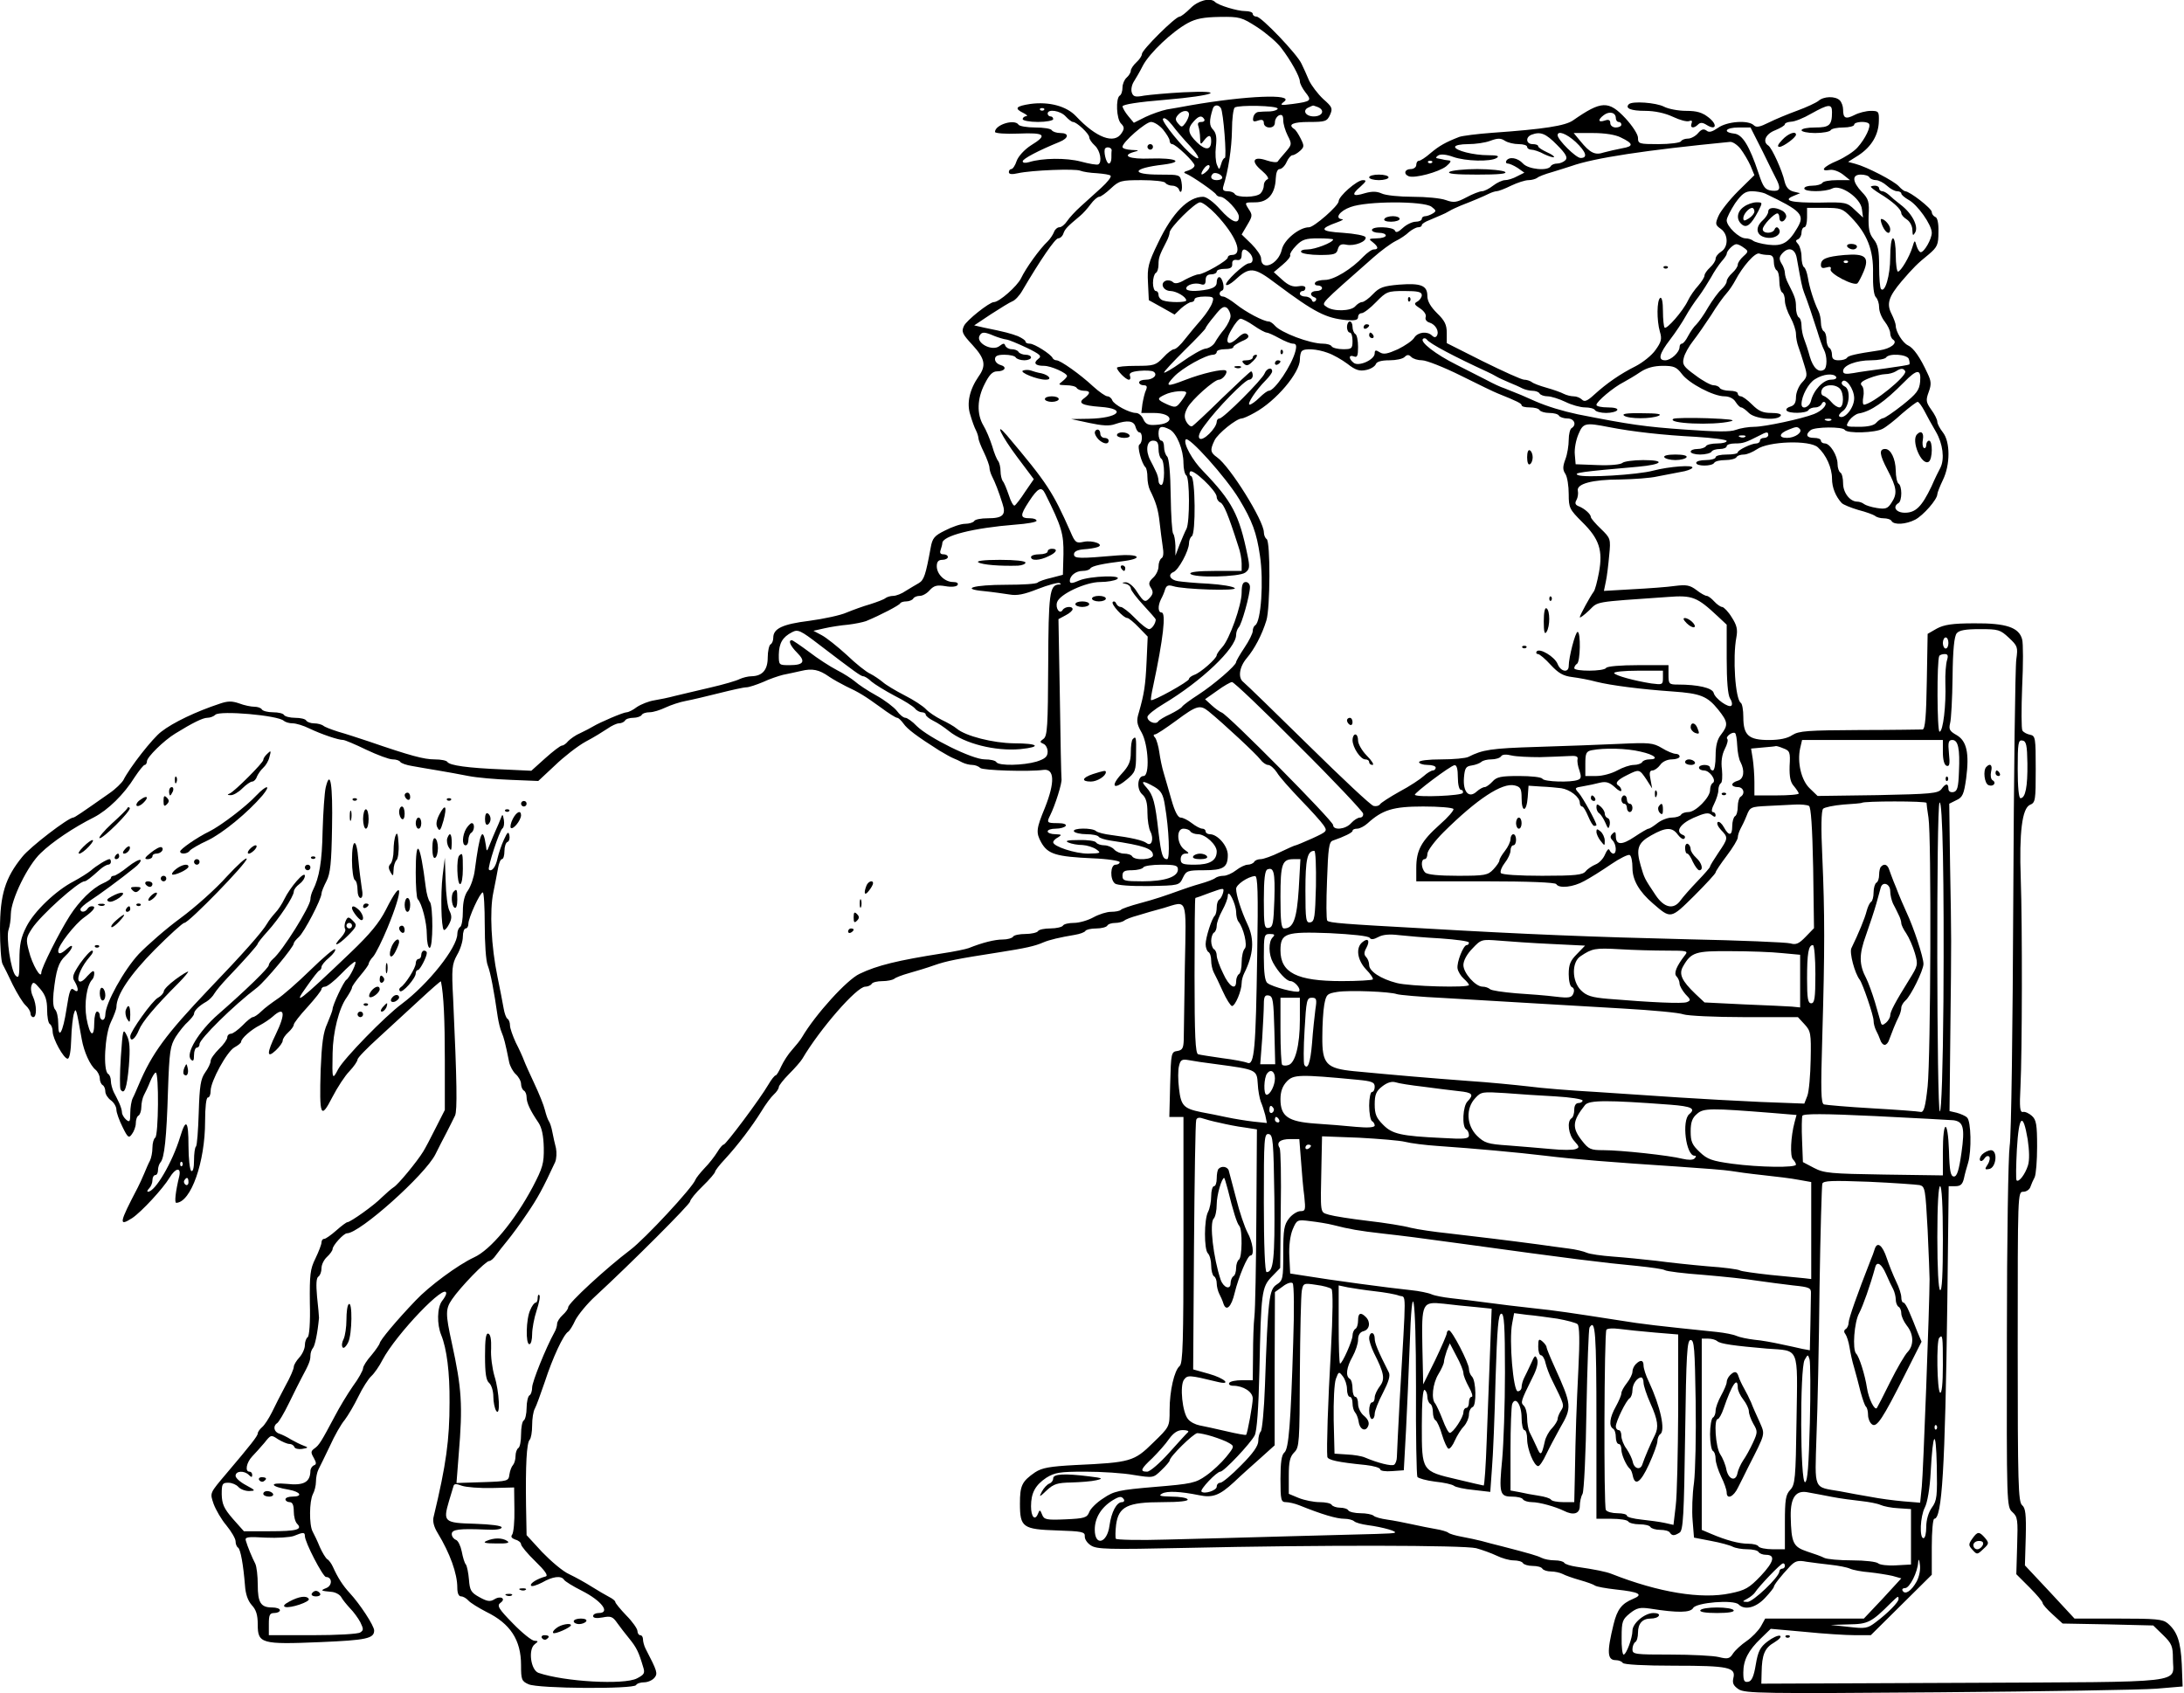 <?xml version="1.0" standalone="no"?>
<!DOCTYPE svg PUBLIC "-//W3C//DTD SVG 20010904//EN"
 "http://www.w3.org/TR/2001/REC-SVG-20010904/DTD/svg10.dtd">
<svg version="1.0" xmlns="http://www.w3.org/2000/svg"
 width="788pt" height="611pt" viewBox="0 0 788 611"
 preserveAspectRatio="xMidYMid meet">
<g transform="translate(0,611) scale(0.1,-0.1)"
fill="#000000" stroke="none">
<path d="M4295 6080 c-16 -16 -34 -30 -39 -30 -15 0 -136 -120 -136 -135 0 -7
-9 -20 -20 -30 -11 -10 -20 -24 -20 -30 0 -7 -7 -18 -15 -25 -8 -7 -15 -23
-15 -36 0 -12 -4 -26 -10 -29 -15 -10 -12 -85 5 -101 12 -12 12 -19 2 -34 -26
-42 -92 -17 -165 61 -34 36 -97 53 -164 44 -53 -8 -60 -16 -25 -33 12 -6 16
-11 10 -11 -7 -1 -13 -5 -13 -11 0 -5 25 -10 55 -10 30 0 55 5 55 10 0 6 -4
10 -10 10 -5 0 -10 5 -10 10 0 18 46 11 65 -10 10 -11 22 -20 26 -20 14 0 59
-43 59 -55 0 -7 9 -20 20 -30 20 -18 27 -60 13 -68 -5 -3 -33 2 -63 10 -53 14
-139 13 -187 -2 -14 -4 -23 -3 -23 3 0 9 57 39 133 70 34 14 35 32 3 32 -14 0
-28 5 -31 10 -3 6 -30 10 -60 10 -30 0 -57 5 -60 10 -14 22 -85 0 -85 -26 0
-5 38 -8 85 -6 97 4 106 -5 44 -43 -23 -15 -45 -39 -51 -56 -5 -16 -14 -29
-19 -29 -5 0 -9 -5 -9 -11 0 -8 11 -9 33 -4 50 11 207 17 225 9 10 -4 36 -8
60 -9 24 -2 46 -5 49 -9 4 -4 -11 -23 -34 -44 -22 -20 -56 -51 -74 -67 -19
-17 -41 -41 -49 -53 -8 -12 -20 -22 -28 -22 -7 0 -16 -8 -19 -17 -4 -10 -14
-25 -22 -33 -30 -28 -80 -98 -97 -134 -14 -29 -79 -86 -98 -86 -16 0 -99 -66
-108 -86 -10 -21 -6 -29 31 -69 45 -49 50 -74 22 -113 -33 -48 -44 -97 -30
-139 6 -21 15 -46 20 -55 5 -10 9 -23 9 -28 0 -6 9 -30 20 -52 11 -23 20 -48
20 -55 0 -7 4 -21 9 -31 11 -21 25 -57 38 -99 14 -41 1 -53 -53 -53 -24 0 -46
-4 -49 -10 -3 -5 -18 -10 -33 -10 -15 0 -47 -11 -72 -24 -39 -19 -46 -28 -52
-62 -18 -98 -24 -117 -43 -128 -11 -6 -32 -19 -47 -28 -14 -10 -35 -18 -45
-18 -10 0 -23 -4 -28 -8 -6 -5 -30 -14 -55 -22 -25 -7 -63 -21 -85 -30 -22
-10 -83 -23 -135 -30 -97 -12 -130 -28 -130 -61 0 -10 -4 -21 -10 -24 -5 -3
-10 -25 -10 -47 0 -45 -19 -67 -58 -68 -13 0 -32 -5 -43 -10 -11 -6 -59 -20
-107 -31 -48 -11 -105 -25 -127 -30 -22 -6 -56 -13 -75 -16 -19 -3 -47 -14
-62 -24 -14 -11 -31 -19 -37 -19 -12 0 -96 -36 -121 -51 -8 -5 -29 -16 -46
-24 -17 -7 -36 -21 -44 -29 -7 -9 -17 -16 -22 -16 -6 0 -33 -21 -61 -46 l-50
-45 -106 5 c-122 5 -189 14 -197 27 -3 5 -23 9 -46 9 -38 0 -87 13 -238 65
-36 12 -85 28 -110 35 -25 8 -49 17 -54 22 -6 4 -20 8 -32 8 -13 0 -26 5 -29
10 -3 6 -21 10 -40 10 -19 0 -37 5 -40 10 -3 6 -21 10 -40 10 -19 0 -37 5 -40
10 -3 6 -16 10 -27 10 -12 0 -37 5 -55 12 -26 9 -41 9 -70 -1 -85 -28 -169
-68 -211 -101 -31 -23 -114 -129 -137 -175 -6 -10 -28 -32 -50 -47 -101 -71
-126 -88 -131 -88 -17 0 -156 -106 -184 -142 -61 -75 -80 -136 -80 -260 0 -59
4 -116 9 -126 5 -9 22 -43 37 -75 16 -32 37 -66 46 -74 10 -9 18 -22 18 -30 0
-7 5 -13 10 -13 13 0 13 43 -1 74 -7 14 -9 32 -5 41 5 14 10 12 31 -13 19 -22
25 -41 25 -75 0 -25 4 -49 10 -52 5 -3 10 -15 10 -27 0 -26 40 -98 54 -98 7 0
12 29 13 71 1 39 6 81 10 93 7 22 8 19 28 -94 8 -45 30 -94 50 -110 8 -7 15
-21 15 -31 0 -10 5 -21 10 -24 6 -3 10 -14 10 -23 0 -10 9 -24 20 -32 11 -8
20 -23 20 -34 0 -10 10 -38 22 -62 19 -39 23 -42 34 -26 7 9 14 27 14 39 0 12
4 25 10 28 5 3 10 17 10 31 0 13 4 32 9 42 5 9 16 32 23 50 7 17 16 32 20 32
12 0 10 -228 -2 -235 -5 -3 -10 -19 -10 -36 0 -16 -4 -37 -9 -47 -5 -9 -14
-30 -21 -47 -7 -16 -17 -39 -23 -50 -67 -128 -70 -142 -20 -110 33 22 111 106
135 146 21 35 42 39 35 6 -14 -58 -18 -97 -11 -97 53 2 104 147 104 294 0 51
4 86 10 86 6 0 10 11 10 24 0 35 59 142 86 157 13 7 24 16 24 20 0 12 36 44
68 60 15 8 36 22 46 31 43 39 48 12 11 -64 -33 -68 -33 -89 0 -58 14 13 25 29
25 35 0 7 9 20 20 30 11 10 20 22 20 28 0 5 22 34 50 64 27 30 50 59 50 64 0
5 6 9 13 9 7 0 33 20 57 45 24 25 47 45 51 45 9 0 -19 -57 -31 -65 -10 -6 -50
-92 -50 -106 0 -5 -9 -28 -19 -52 -15 -32 -20 -72 -24 -167 -5 -168 0 -181 42
-99 18 35 46 78 62 94 16 17 29 36 29 42 0 6 34 41 76 79 41 38 109 100 150
138 41 38 74 67 75 65 10 -49 14 -138 14 -284 l0 -180 -33 -65 c-18 -36 -38
-74 -45 -85 -22 -36 -91 -120 -107 -129 -8 -5 -27 -22 -43 -37 -27 -28 -113
-89 -124 -89 -3 0 -21 -13 -40 -30 -18 -16 -38 -30 -43 -30 -6 0 -10 -6 -10
-13 0 -7 -10 -33 -22 -58 -19 -38 -21 -59 -20 -161 2 -70 -2 -119 -8 -123 -5
-3 -10 -16 -10 -29 0 -12 -9 -32 -20 -44 -11 -12 -20 -27 -20 -34 0 -7 -13
-38 -30 -68 -16 -30 -38 -73 -49 -96 -11 -22 -27 -47 -36 -54 -8 -7 -15 -17
-15 -22 0 -9 -26 -42 -110 -141 -65 -77 -63 -72 -49 -114 8 -21 28 -56 46 -77
18 -22 33 -48 33 -57 0 -10 4 -20 9 -23 9 -6 19 -62 25 -137 2 -30 10 -54 24
-70 16 -17 22 -35 22 -71 0 -68 13 -72 225 -63 167 7 195 13 195 42 0 17 -51
95 -88 135 -25 27 -43 55 -61 95 -5 11 -14 24 -20 27 -6 4 -18 24 -27 44 -8
20 -20 45 -26 56 -13 24 -12 110 1 135 6 11 11 31 11 45 0 15 4 34 9 44 5 9
23 47 41 84 17 38 41 80 54 95 12 16 34 53 49 84 15 31 36 64 47 74 10 9 29
36 40 58 49 93 232 284 230 240 0 -5 -7 -17 -15 -27 -18 -24 -19 -84 -3 -123
20 -49 31 -135 30 -243 0 -135 -12 -224 -57 -411 -5 -17 0 -37 14 -60 45 -74
71 -147 71 -197 0 -21 5 -32 14 -32 7 0 19 -7 26 -15 7 -8 36 -26 65 -41 86
-42 125 -101 125 -192 0 -52 2 -58 27 -69 34 -16 379 -18 388 -3 3 6 17 10 29
10 13 0 29 7 37 16 13 16 11 23 -32 106 -5 10 -9 25 -9 33 0 8 -4 15 -10 15
-5 0 -10 7 -10 15 0 8 -18 34 -40 56 -22 23 -40 45 -40 49 0 4 -10 12 -22 18
-13 7 -41 23 -63 37 -22 14 -58 34 -81 45 -23 10 -66 47 -98 80 l-56 61 -2
107 c-2 145 2 225 13 237 5 5 9 28 9 52 0 24 4 51 10 61 5 9 21 53 36 97 28
86 67 170 84 180 5 3 17 22 26 42 10 19 42 59 73 87 128 118 341 331 341 341
0 6 20 31 45 55 25 24 45 48 45 52 0 4 16 25 35 45 48 52 99 120 132 173 15
25 35 52 45 61 10 9 18 21 18 27 0 5 17 27 37 47 21 21 42 45 48 55 63 107
196 260 227 260 9 0 20 5 23 10 3 6 21 10 39 10 17 0 36 4 42 8 5 5 29 14 54
21 25 7 65 19 90 28 46 16 81 23 235 47 95 15 128 22 160 36 21 9 59 18 113
27 18 3 35 9 38 14 3 5 20 9 39 9 19 0 37 5 40 10 3 6 16 10 29 10 12 0 26 4
32 8 5 5 27 13 49 19 22 7 64 19 94 27 87 26 81 44 76 -211 -2 -126 -4 -245
-4 -265 -1 -30 -5 -37 -23 -40 -22 -3 -23 -7 -26 -120 l-3 -118 26 0 25 0 0
-444 c0 -366 -2 -446 -14 -455 -19 -16 -36 -89 -36 -159 0 -60 0 -60 -60 -118
-68 -67 -81 -71 -280 -80 -93 -5 -120 -10 -145 -26 -48 -33 -55 -48 -55 -113
0 -86 10 -93 135 -97 89 -3 100 -5 99 -21 -1 -10 9 -25 22 -33 21 -14 62 -15
341 -9 489 11 1003 10 1049 -1 22 -6 55 -18 74 -27 18 -9 46 -17 61 -17 15 0
31 -4 34 -10 3 -5 19 -10 35 -10 16 0 32 -4 35 -10 3 -5 17 -10 31 -10 13 0
32 -4 42 -9 9 -5 37 -15 62 -22 25 -7 50 -16 55 -20 6 -4 39 -10 75 -14 85 -9
101 -18 62 -34 -41 -17 -57 -38 -70 -91 -25 -102 -23 -130 8 -130 11 0 22 -5
25 -10 4 -6 77 -10 186 -10 196 0 223 -6 213 -45 -4 -18 0 -27 19 -40 23 -15
88 -16 719 -11 381 3 736 9 788 13 l95 8 -3 80 c-4 82 -16 118 -51 148 -18 15
-43 17 -179 17 l-157 0 -89 96 -90 96 3 102 c2 83 -1 105 -13 115 -14 12 -16
76 -16 572 0 555 0 559 20 559 11 0 23 8 26 18 3 9 10 25 15 34 5 10 9 60 9
111 0 79 -3 97 -19 111 -10 9 -25 16 -32 14 -11 -2 -13 15 -9 92 6 117 7 581
1 750 -6 167 5 253 33 266 20 8 21 16 21 129 0 112 -1 120 -20 124 -11 2 -23
8 -28 15 -4 6 -4 77 -1 157 4 81 4 158 0 172 -11 43 -57 59 -173 58 -79 0
-109 -5 -135 -19 l-33 -19 -3 -171 c-2 -127 -6 -172 -15 -174 -6 0 -109 -2
-227 -2 -188 -1 -219 -3 -243 -18 -17 -12 -46 -18 -85 -18 -73 0 -92 17 -92
83 0 25 -4 48 -9 51 -20 13 -30 164 -16 237 5 27 2 43 -17 72 -12 20 -28 36
-34 37 -6 0 -19 9 -29 20 -10 11 -22 20 -27 20 -5 0 -22 9 -37 21 -24 18 -37
20 -77 15 -27 -4 -96 -9 -153 -12 l-104 -6 7 34 c4 18 9 60 12 94 6 60 5 62
-30 96 -20 19 -36 38 -36 42 0 11 -23 31 -43 39 -13 5 -16 11 -9 23 5 9 7 24
5 33 -6 25 51 41 153 41 49 1 109 5 134 11 25 5 62 12 83 16 21 3 40 10 43 15
8 12 -84 5 -141 -10 -55 -15 -249 -27 -272 -16 -17 8 11 12 217 30 89 8 102
24 19 24 -36 0 -70 -5 -75 -10 -6 -6 -44 -10 -90 -8 l-79 3 -3 35 c-2 20 4 52
13 73 17 41 24 43 110 26 87 -17 197 -29 313 -35 61 -4 112 -10 112 -15 0 -5
-15 -9 -34 -9 -19 0 -38 -4 -41 -10 -3 -5 -17 -10 -31 -10 -13 0 -24 -4 -24
-10 0 -5 15 -10 34 -10 19 0 38 5 41 10 3 6 17 10 31 10 13 0 24 5 24 10 0 6
14 10 30 10 29 0 38 3 87 28 28 15 33 15 33 2 0 -5 -7 -10 -15 -10 -8 0 -15
-4 -15 -10 0 -5 -6 -10 -13 -10 -18 0 -67 -24 -67 -32 0 -5 -18 -8 -40 -8 -22
0 -40 -4 -40 -10 0 -5 -16 -10 -35 -10 -19 0 -35 -4 -35 -10 0 -13 57 -13 65
0 3 6 21 10 40 10 19 0 37 5 40 10 3 6 15 10 27 10 11 0 32 9 47 19 41 29 191
34 220 7 30 -27 51 -74 51 -113 0 -32 13 -64 35 -88 6 -6 33 -17 60 -25 28 -7
54 -17 60 -21 5 -5 19 -9 31 -9 13 0 26 -4 29 -10 9 -15 52 -12 85 5 29 15 80
73 80 92 0 5 9 28 20 51 27 55 27 138 0 172 -11 14 -20 31 -20 38 0 8 -10 28
-22 44 -19 27 -20 34 -9 64 10 27 9 39 -4 66 -27 59 -51 93 -71 102 -19 9 -44
49 -44 71 0 7 -7 26 -15 42 -19 37 -11 62 36 118 43 50 57 64 99 98 30 26 34
34 34 80 1 32 -4 52 -11 54 -7 3 -13 11 -13 18 0 13 -80 75 -96 75 -3 0 -14 8
-23 18 -17 19 -115 70 -157 81 l-26 7 38 24 c47 31 72 74 73 123 1 35 -1 37
-29 37 -17 0 -44 -7 -59 -15 -32 -16 -41 -12 -41 20 0 11 -5 26 -12 33 -16 16
-58 15 -77 -2 -9 -7 -43 -23 -76 -35 -33 -12 -79 -31 -103 -43 -32 -16 -45
-19 -54 -10 -20 20 -97 14 -129 -9 -22 -15 -33 -18 -42 -10 -10 7 -18 5 -30
-9 -9 -11 -26 -20 -36 -20 -11 0 -23 -4 -26 -10 -3 -5 -40 -10 -81 -10 -70 0
-74 1 -74 23 0 12 -20 43 -45 70 -61 65 -87 64 -189 -7 -28 -20 -106 -32 -291
-45 -55 -4 -109 -11 -120 -15 -49 -19 -72 -32 -103 -58 -18 -16 -37 -28 -42
-28 -6 0 -10 -7 -10 -15 0 -8 -9 -15 -20 -15 -22 0 -27 -18 -7 -26 22 -8 108
15 135 36 15 13 20 20 11 21 -8 1 -18 2 -24 4 -5 1 -14 3 -20 4 -5 1 -4 5 4
10 9 6 29 4 54 -5 45 -16 135 -18 157 -4 11 7 3 10 -30 10 -54 0 -120 17 -120
30 0 6 21 10 47 10 26 0 62 5 80 12 27 10 38 10 53 0 11 -7 33 -12 50 -12 16
0 30 -4 30 -10 0 -5 7 -10 15 -10 9 0 30 -7 46 -16 17 -8 33 -13 36 -11 2 3
-10 11 -26 18 -17 8 -31 17 -31 21 0 5 -9 8 -20 8 -24 0 -27 25 -4 34 32 12
51 5 92 -37 33 -33 39 -46 30 -55 -7 -7 -20 -12 -29 -12 -10 0 -21 -4 -24 -10
-11 -18 -81 -11 -100 10 -19 21 -50 26 -60 10 -3 -5 -1 -10 5 -10 6 0 22 -7
36 -16 l24 -17 -26 -13 c-14 -8 -34 -14 -44 -14 -9 0 -29 -9 -43 -20 -14 -11
-32 -20 -40 -20 -8 0 -34 -10 -56 -22 -36 -19 -46 -20 -74 -10 -19 7 -72 12
-120 12 -47 0 -98 5 -112 12 -18 8 -35 8 -60 1 -45 -14 -51 -6 -17 23 22 20
24 24 9 24 -21 0 -87 -58 -87 -76 0 -16 -89 -94 -107 -94 -35 0 -90 -45 -98
-80 -12 -54 -75 -81 -75 -32 0 10 -16 33 -35 52 l-35 34 20 34 c19 32 20 36 5
58 -15 24 -15 24 24 24 46 0 72 31 74 86 1 21 6 34 14 34 7 0 19 11 25 25 6
14 16 25 21 25 6 0 18 7 28 16 15 14 15 18 2 44 -8 16 -18 32 -24 35 -24 16
-3 25 54 25 59 0 65 2 76 26 10 23 8 28 -25 57 -19 18 -42 48 -51 67 -8 19
-20 46 -27 60 -15 34 -145 170 -162 170 -8 0 -14 5 -14 10 0 6 -12 10 -27 10
-29 0 -97 21 -109 33 -17 17 -62 5 -89 -23z m241 -68 c32 -21 71 -54 86 -74
35 -45 68 -105 68 -122 0 -7 9 -25 20 -39 24 -30 21 -33 -45 -42 -46 -6 -49
-5 -31 9 35 28 -138 21 -339 -14 -27 -5 -66 -12 -85 -15 -19 -4 -54 -16 -77
-27 l-42 -21 -20 24 c-11 13 -20 29 -21 35 0 7 56 16 155 24 178 15 226 35 64
27 -57 -3 -121 -9 -141 -12 -31 -6 -39 -4 -44 10 -4 10 -1 27 6 39 7 11 23 38
34 60 24 45 105 122 162 153 30 16 57 21 115 22 72 1 79 -1 135 -37z m-131
-292 c9 -14 22 -180 14 -180 -4 0 -10 -10 -13 -22 -7 -22 -7 -22 -15 -3 -5 11
-7 41 -4 66 4 33 1 49 -10 61 -14 14 -15 32 -1 76 4 14 20 16 29 2z m205 -2
c0 -4 -12 -9 -27 -10 -16 0 -35 -1 -43 -2 -8 -1 -16 -9 -18 -19 -3 -15 0 -18
17 -12 15 5 21 2 21 -9 0 -9 9 -16 20 -16 13 0 20 7 20 19 0 10 7 21 15 25 11
4 15 -1 15 -18 0 -13 7 -37 16 -55 16 -31 15 -33 -7 -59 -13 -15 -26 -30 -29
-35 -4 -4 -21 -2 -39 4 -49 17 -60 -2 -19 -36 20 -17 28 -30 21 -32 -7 -3 -13
-12 -13 -22 0 -9 -5 -22 -12 -29 -15 -15 -84 -16 -93 -2 -3 6 -15 10 -26 10
-15 0 -19 5 -15 18 18 57 30 137 31 202 0 41 5 78 10 82 14 10 155 7 155 -4z
m144 6 c28 -11 18 -34 -14 -34 -30 0 -43 23 -17 33 6 3 13 6 14 6 1 1 8 -2 17
-5z m1856 -18 c0 -48 -9 -56 -61 -56 -27 0 -49 -4 -49 -10 0 -5 22 -10 49 -10
28 0 53 5 56 10 3 6 24 10 46 10 21 0 39 5 39 10 0 11 43 14 53 4 9 -9 -13
-55 -41 -86 -13 -15 -46 -36 -73 -48 -51 -21 -65 -40 -26 -33 12 2 33 -6 47
-17 l25 -20 -47 0 c-26 0 -50 -4 -53 -10 -3 -5 -19 -10 -36 -10 -16 0 -29 -4
-29 -10 0 -13 76 -13 101 0 30 16 103 -35 107 -75 l4 -30 -30 28 c-28 27 -33
28 -125 26 -102 -1 -138 7 -96 24 l24 10 -25 6 c-17 5 -26 16 -31 36 -8 38
-46 122 -59 130 -22 14 -9 42 25 55 19 8 35 17 35 22 0 4 10 8 23 9 12 0 45
13 72 29 63 35 75 36 75 6z m-2843 7 c-4 -3 -10 -3 -14 0 -3 4 0 7 7 7 7 0 10
-3 7 -7z m523 -16 c0 -7 -6 -21 -13 -31 -12 -16 -14 -16 -26 -2 -11 13 -11 19
-1 31 15 18 40 20 40 2z m1540 -13 c0 -8 5 -14 10 -14 6 0 10 -4 10 -10 0 -5
-9 -10 -20 -10 -11 0 -20 7 -20 16 0 11 -6 14 -20 9 -24 -8 -26 3 -3 20 20 15
43 9 43 -11z m-1536 -101 c34 -38 40 -57 11 -35 -34 24 -115 124 -109 133 4 7
16 -1 33 -22 14 -19 43 -53 65 -76z m51 97 c3 -5 -1 -10 -10 -10 -12 0 -15 -5
-11 -16 3 -9 6 -28 6 -42 1 -25 2 -25 14 -9 17 22 26 22 26 -2 0 -33 -20 -35
-51 -5 -33 32 -36 50 -12 76 18 20 29 23 38 8z m-149 -37 c13 -16 24 -34 24
-40 0 -7 4 -13 9 -13 13 0 81 -65 81 -77 0 -6 -10 -14 -22 -18 -18 -5 -19 -8
-8 -12 22 -9 104 -66 108 -75 2 -4 9 -8 15 -8 18 0 67 -52 67 -72 0 -30 -26
-20 -68 27 -23 26 -49 45 -61 45 -54 0 -111 -58 -162 -165 -36 -74 -40 -90
-37 -145 l3 -63 47 -26 46 -26 24 23 c14 12 30 22 36 22 7 0 12 5 12 10 0 6
16 10 36 10 32 0 35 -2 28 -22 -4 -13 -21 -39 -38 -59 -17 -19 -44 -52 -60
-72 -15 -20 -33 -37 -40 -37 -6 0 -24 -13 -39 -30 -27 -28 -34 -30 -98 -30
-38 0 -69 -3 -69 -7 0 -10 32 -43 43 -43 5 0 7 6 4 14 -4 10 5 15 34 18 22 2
45 1 51 -3 17 -11 -1 -29 -28 -29 -13 0 -24 -4 -24 -10 0 -5 7 -10 16 -10 12
0 14 -5 9 -17 -5 -10 -10 -33 -13 -50 l-4 -33 45 0 c72 0 77 -40 6 -43 -26 -2
-36 3 -44 21 -5 12 -17 22 -26 22 -24 0 -80 30 -86 46 -3 8 -11 14 -17 14 -7
0 -30 16 -52 36 -46 43 -118 94 -132 94 -6 0 -12 4 -14 8 -6 14 -66 52 -82 52
-9 0 -16 3 -16 8 0 4 -12 12 -27 19 -27 10 -44 15 -123 31 l-35 8 60 40 c34
22 68 43 78 47 9 3 26 21 36 39 64 109 118 188 129 188 7 0 16 8 19 18 6 16
12 23 60 63 10 8 27 27 38 42 11 15 25 27 31 27 6 0 25 14 42 30 30 28 37 30
111 30 44 0 83 -4 86 -10 3 -5 15 -10 25 -10 10 0 20 -6 23 -12 8 -23 15 -4
10 25 -5 27 -7 27 -79 27 -107 0 -99 23 13 36 79 10 45 25 -47 22 -74 -3 -106
10 -58 24 20 5 18 6 -9 7 -18 1 -33 5 -33 11 0 17 84 90 103 90 11 0 30 -12
43 -27z m2164 -80 c24 -49 47 -96 52 -105 14 -30 9 -39 -19 -36 -24 3 -31 11
-48 63 -33 99 -58 140 -88 143 -43 5 -31 22 16 22 l43 0 44 -87z m-675 35 c38
-36 45 -58 18 -58 -17 0 -83 66 -83 82 0 18 32 6 65 -24z m163 16 c46 -22 47
-32 5 -39 -21 -4 -51 -11 -66 -15 -32 -11 -50 -2 -85 41 l-24 29 70 0 c42 0
81 -6 100 -16z m432 -41 c12 -16 28 -43 36 -61 l14 -34 -59 -58 c-32 -32 -64
-73 -71 -90 -12 -28 -11 -32 9 -46 27 -19 28 -65 1 -82 -11 -7 -20 -18 -20
-26 0 -7 -9 -21 -20 -31 -11 -10 -20 -23 -20 -29 0 -6 -10 -22 -22 -36 -13
-14 -30 -38 -38 -55 -18 -38 -77 -105 -84 -97 -3 3 -6 30 -6 59 0 34 -4 52
-10 48 -12 -8 -13 -80 -1 -122 8 -26 5 -37 -16 -66 -13 -19 -46 -45 -71 -58
-56 -28 -105 -62 -150 -103 -25 -23 -35 -27 -44 -18 -7 7 -20 12 -30 12 -10 0
-26 4 -36 9 -9 5 -37 15 -62 22 -25 7 -49 16 -54 21 -6 4 -18 8 -27 8 -9 0
-75 30 -148 66 l-131 66 0 37 c0 29 -7 44 -35 71 -23 23 -35 43 -35 62 0 38
-23 47 -102 41 -57 -5 -71 -10 -94 -34 -15 -16 -33 -29 -40 -29 -6 0 -17 -7
-24 -15 -15 -18 -80 -20 -104 -2 -19 14 -27 5 168 177 28 25 65 52 81 60 17 8
39 23 49 33 11 9 26 17 33 17 7 0 13 3 13 8 0 4 12 12 28 18 15 7 34 14 42 18
8 3 22 10 30 15 8 5 26 13 40 19 44 17 84 34 102 43 10 5 23 9 28 9 6 0 30 9
52 20 23 11 51 20 63 20 11 0 25 4 31 8 5 5 29 14 54 21 25 8 56 17 70 22 82
29 264 57 572 87 9 1 26 -10 38 -25z m-2269 -6 c-1 -4 -1 -16 -1 -27 0 -11 -4
-20 -9 -20 -10 0 -21 47 -13 55 7 7 24 2 23 -8z m1156 -44 c-4 -3 -10 -3 -14
0 -3 4 0 7 7 7 7 0 10 -3 7 -7z m-811 -29 c-21 -20 -28 -17 -14 5 7 11 16 17
20 15 5 -3 2 -12 -6 -20z m54 -25 c0 -5 -9 -9 -20 -9 -19 0 -26 11 -14 23 8 8
34 -3 34 -14z m2335 1 c3 -5 14 -10 24 -10 9 0 27 -9 39 -20 12 -11 28 -20 37
-20 8 0 15 -4 15 -8 0 -5 12 -15 26 -23 32 -17 84 -90 84 -119 0 -22 -27 -70
-40 -70 -4 0 -11 10 -15 23 -6 22 -7 22 -15 -5 -10 -34 -42 -88 -52 -88 -4 0
-8 27 -8 60 0 33 -4 60 -10 60 -6 0 -10 -30 -10 -69 0 -65 -19 -129 -33 -114
-4 3 -7 40 -7 81 0 59 -4 79 -20 99 -16 20 -19 38 -18 84 3 51 0 61 -24 86
-35 37 -37 63 -4 63 14 0 28 -4 31 -10z m-377 -58 c132 -63 145 -77 117 -124
-32 -55 -54 -67 -105 -61 -25 3 -49 10 -54 14 -6 5 -18 9 -28 9 -23 0 -68 43
-68 65 0 9 14 36 30 61 25 35 37 44 61 44 16 0 37 -4 47 -8z m-1982 -74 c74
-78 102 -148 58 -148 -8 0 -14 -4 -14 -9 0 -11 -87 -61 -106 -61 -7 0 -29 -9
-48 -19 -23 -14 -37 -16 -44 -9 -6 6 -18 8 -26 5 -22 -9 -9 -37 18 -37 21 -1
56 -21 56 -34 0 -8 -63 -8 -84 0 -9 3 -16 12 -16 20 0 8 -4 14 -10 14 -5 0
-10 13 -10 29 0 17 5 33 10 36 6 3 10 17 10 31 0 23 3 33 28 81 7 13 12 28 12
34 0 17 92 109 110 109 9 0 34 -19 56 -42z m779 26 c17 -13 18 -16 5 -24 -8
-5 -21 -10 -27 -10 -7 0 -13 -4 -13 -10 0 -5 -10 -10 -22 -10 -12 0 -33 -10
-46 -22 -17 -16 -26 -19 -29 -10 -6 14 -83 17 -83 2 0 -5 11 -10 25 -10 14 0
25 -4 25 -10 0 -5 -15 -10 -32 -10 -30 -1 -31 -2 -15 -14 20 -16 22 -26 4 -26
-8 0 -24 -12 -38 -26 -41 -44 -106 -84 -138 -84 -16 0 -33 -4 -36 -10 -3 -5 1
-10 9 -10 9 0 16 -4 16 -10 0 -5 -9 -10 -20 -10 -22 0 -27 -16 -7 -23 7 -2 8
-8 3 -13 -5 -5 -11 -4 -13 4 -3 6 -13 12 -24 12 -10 0 -19 5 -19 10 0 6 5 10
10 10 6 0 10 5 10 11 0 7 -11 9 -26 6 -19 -3 -35 3 -57 23 l-31 28 32 27 c18
15 30 30 27 35 -2 4 7 19 22 34 21 22 35 26 79 26 30 0 54 -2 54 -4 0 -11 -66
-36 -92 -36 -17 0 -27 -4 -23 -10 3 -5 33 -10 67 -10 52 0 61 3 65 21 5 16 12
20 31 16 30 -6 74 12 69 27 -2 6 -39 13 -82 16 -82 5 -87 14 -20 38 17 6 24
11 18 11 -29 2 -10 30 30 44 59 22 264 22 292 1z m1514 -38 c58 -60 81 -118
79 -202 -1 -46 3 -79 10 -86 7 -7 12 -23 12 -37 0 -15 9 -37 20 -51 11 -14 20
-33 20 -42 0 -9 5 -20 10 -23 19 -12 -8 -33 -48 -39 -88 -13 -113 -19 -118
-27 -3 -5 -16 -9 -30 -9 -17 0 -24 5 -24 19 0 11 -4 23 -10 26 -5 3 -10 17
-10 30 0 13 -4 27 -10 30 -5 3 -10 17 -10 31 0 13 -4 32 -9 42 -16 32 -33 87
-38 120 -3 18 -9 35 -14 38 -5 3 -9 20 -9 38 0 17 -6 38 -12 45 -10 11 -10 14
0 18 6 3 12 13 12 24 0 10 5 19 10 19 6 0 10 16 10 35 l0 35 63 0 c58 0 65 -2
96 -34z m-387 -110 c17 -12 17 -14 -2 -31 -11 -10 -20 -23 -20 -30 0 -7 -9
-20 -20 -30 -11 -10 -20 -23 -20 -30 0 -7 -9 -20 -20 -30 -11 -10 -32 -39 -47
-64 -14 -25 -34 -53 -42 -61 -9 -8 -22 -27 -30 -42 -8 -16 -18 -28 -23 -28 -4
0 -8 -5 -8 -12 0 -19 -31 -48 -52 -48 -27 0 -22 23 18 75 20 26 45 64 56 84
11 20 32 52 47 71 14 19 34 51 45 70 10 19 27 44 37 56 10 11 19 24 19 28 0
11 24 35 35 35 6 0 18 -6 27 -13z m-1784 -18 c16 -16 15 -38 -1 -38 -17 0 -91
-70 -83 -78 4 -3 16 4 29 15 56 52 70 51 152 -11 139 -104 179 -124 253 -131
31 -2 42 0 42 11 0 8 6 14 13 14 7 0 31 18 52 40 37 38 42 40 102 40 48 0 63
-3 63 -15 0 -7 -7 -18 -16 -23 -13 -7 -12 -11 10 -25 15 -10 23 -23 20 -31 -3
-8 3 -17 14 -20 22 -7 36 -32 26 -48 -4 -6 -10 -6 -17 1 -17 17 -51 13 -64 -7
-6 -11 -33 -29 -59 -42 -38 -17 -52 -20 -66 -11 -14 9 -18 8 -18 -4 0 -23 -58
-49 -76 -34 -19 15 -18 30 1 23 12 -5 15 2 15 34 0 23 -4 44 -10 47 -5 3 -10
15 -10 26 0 10 -4 19 -10 19 -5 0 -10 -9 -10 -20 0 -11 5 -20 10 -20 6 0 10
-13 10 -30 0 -28 -3 -30 -34 -30 -19 0 -38 5 -41 10 -3 6 -18 10 -32 10 -47 0
-152 40 -173 65 -7 8 -17 15 -22 15 -19 0 -83 34 -118 62 -19 15 -40 28 -47
28 -15 0 -17 17 -3 22 11 4 1 48 -11 48 -5 0 -9 -8 -9 -19 0 -13 -10 -20 -31
-25 -45 -9 -79 -7 -79 3 0 13 30 22 51 16 14 -5 19 -1 19 14 0 14 6 21 20 21
11 0 20 5 20 10 0 6 13 10 29 10 21 0 28 5 27 18 -1 11 5 16 17 14 11 -2 17 4
17 18 0 23 10 26 28 8z m1975 -20 c16 -90 19 -104 26 -123 13 -33 31 -87 48
-140 8 -27 19 -58 24 -67 12 -23 12 -65 0 -72 -19 -12 -39 6 -51 47 -6 23 -16
52 -21 65 -5 13 -9 34 -9 47 0 13 -4 27 -10 30 -5 3 -10 19 -10 36 0 28 -3 37
-28 86 -7 13 -12 30 -12 38 0 8 -5 24 -12 34 -9 15 -9 23 1 35 23 27 48 20 54
-16z m-102 12 c13 0 19 -7 19 -24 0 -14 5 -28 10 -31 6 -3 10 -21 10 -40 0
-19 5 -37 10 -40 6 -3 10 -17 10 -30 0 -14 9 -40 20 -60 11 -20 20 -47 20 -60
0 -13 4 -34 9 -47 5 -13 14 -42 21 -65 12 -38 11 -43 -9 -64 -11 -12 -21 -36
-21 -52 0 -20 -6 -30 -20 -34 -11 -3 -17 -9 -14 -14 7 -12 71 -11 79 1 3 6 15
10 25 10 10 0 20 6 23 13 2 6 8 9 12 5 9 -9 -12 -31 -40 -42 -43 -17 -178 -46
-215 -46 -21 0 -51 -5 -67 -11 -20 -8 -72 -7 -183 1 -144 10 -200 18 -387 55
-56 12 -109 28 -153 47 -42 19 -56 25 -112 47 -13 4 -41 17 -63 29 -22 11 -71
36 -110 56 -76 38 -132 82 -121 93 4 4 10 3 14 -2 10 -15 102 -63 217 -116 11
-5 27 -13 35 -18 8 -5 29 -14 45 -21 17 -7 38 -16 47 -21 10 -5 27 -9 37 -9
11 0 23 -4 26 -10 3 -5 16 -10 29 -10 12 0 41 -9 64 -20 22 -11 54 -20 71 -20
16 0 33 -4 36 -10 3 -5 21 -10 40 -10 19 0 37 5 40 10 4 6 -10 10 -34 10 -23
0 -41 4 -41 9 0 12 62 64 98 82 15 8 42 24 61 37 23 15 49 22 81 22 39 0 49
-4 68 -29 25 -34 114 -81 154 -81 17 0 33 -8 40 -20 7 -11 16 -20 20 -20 5 0
17 -9 28 -20 22 -22 103 -29 115 -10 4 6 -10 10 -34 10 -31 0 -46 7 -69 30
-17 17 -35 30 -41 30 -6 0 -11 5 -11 10 0 6 -13 10 -29 10 -17 0 -33 5 -36 10
-3 6 -14 10 -23 10 -9 0 -39 16 -65 36 -43 31 -48 39 -42 62 3 15 19 43 34 62
15 19 44 61 65 93 20 33 45 67 55 78 10 11 24 32 32 47 26 50 72 103 87 97 7
-3 22 -5 33 -5z m-1941 -220 c0 -10 -10 -31 -22 -47 -13 -15 -28 -37 -34 -48
-6 -11 -22 -22 -35 -23 -13 -2 -51 -24 -86 -49 -35 -25 -63 -41 -63 -37 0 4
34 40 75 81 41 40 75 76 75 79 0 3 14 23 32 44 24 31 34 37 45 29 7 -6 13 -20
13 -29z m84 -35 c20 -14 41 -25 46 -25 5 0 25 -9 45 -20 20 -11 42 -20 50 -20
12 0 14 -7 9 -27 -13 -51 -75 -143 -96 -143 -5 0 -20 -11 -34 -25 -14 -14 -30
-25 -35 -25 -12 0 23 53 58 88 13 13 23 27 23 32 0 17 -20 11 -27 -7 -8 -22
-149 -163 -163 -163 -6 0 -10 -6 -10 -12 -1 -23 -50 -72 -62 -60 -6 6 -1 22
19 48 43 60 145 164 160 164 7 0 13 7 13 15 0 8 -3 15 -6 15 -3 0 -50 -44
-105 -97 -55 -54 -103 -99 -108 -101 -6 -2 -15 6 -21 17 -8 16 -7 28 4 49 15
29 97 102 114 102 14 0 34 27 25 33 -11 7 -85 -10 -147 -34 -67 -26 -74 -24
-40 12 29 31 115 79 141 79 7 0 13 5 13 10 0 6 14 10 30 10 17 0 30 3 30 8 0
4 14 13 31 21 22 9 28 16 20 24 -8 8 -18 4 -35 -12 -37 -35 -50 -17 -23 29 12
22 27 40 33 40 6 0 28 -11 48 -25z m-937 -37 c15 -6 35 -12 44 -13 9 -1 42
-15 74 -30 49 -24 55 -30 41 -40 -19 -15 -11 -25 21 -25 25 0 83 -26 83 -37 0
-3 -8 -12 -17 -19 -16 -12 -15 -13 14 -14 17 0 35 -4 38 -10 3 -5 15 -10 26
-10 24 0 24 -9 2 -26 -26 -18 -10 -27 57 -32 99 -7 66 -41 -42 -43 l-63 -1 65
-14 c47 -10 73 -12 94 -4 44 15 67 12 73 -10 3 -11 9 -20 14 -20 12 0 12 -37
0 -44 -9 -6 8 -69 22 -82 4 -4 7 -20 7 -36 0 -15 4 -36 9 -46 22 -44 30 -71
35 -117 3 -27 8 -66 11 -86 4 -23 3 -39 -4 -43 -6 -4 -11 -17 -11 -30 0 -13
-9 -31 -19 -40 -16 -15 -18 -22 -9 -36 9 -14 9 -22 -1 -34 -19 -22 -23 -20
-49 19 -12 20 -30 34 -40 34 -16 -1 -16 -2 1 -6 9 -2 17 -10 17 -16 0 -7 21
-34 45 -60 25 -27 45 -50 45 -52 0 -14 -14 -35 -24 -35 -7 0 -30 18 -51 40
-21 22 -45 40 -51 40 -7 0 -14 6 -17 13 -2 6 -8 9 -12 5 -8 -7 38 -58 53 -58
4 0 23 -15 41 -34 l32 -33 -4 -89 c-4 -89 -9 -118 -28 -185 -9 -29 -8 -41 10
-72 25 -45 30 -157 7 -157 -22 0 -26 -47 -5 -66 14 -12 19 -31 19 -66 0 -27 5
-58 11 -69 13 -26 4 -55 -14 -41 -13 10 -57 20 -127 29 -25 3 -49 9 -55 14
-13 13 -88 12 -80 -1 3 -5 24 -10 45 -10 21 0 41 -4 44 -9 3 -5 23 -11 43 -14
121 -18 153 -29 153 -53 0 -16 -65 -20 -75 -4 -3 6 -17 10 -29 10 -13 0 -29 7
-36 15 -7 8 -23 15 -36 15 -12 0 -26 5 -29 10 -3 6 -32 10 -63 9 -41 0 -51 -3
-37 -9 11 -5 34 -9 51 -9 16 -1 39 -8 50 -16 18 -13 15 -14 -30 -15 -47 0
-126 26 -126 41 0 5 8 13 18 18 14 9 13 10 -10 11 -16 0 -28 5 -28 10 0 6 13
10 29 10 17 0 33 5 36 10 4 6 -8 10 -29 10 -39 0 -40 2 -27 28 18 36 44 118
41 132 -1 8 -4 141 -6 296 l-5 280 26 14 c14 7 25 17 25 22 0 12 -28 10 -36
-3 -10 -17 -27 6 -20 28 9 29 103 73 156 73 25 0 52 5 60 10 25 16 -96 12
-135 -4 -27 -12 -35 -12 -35 -2 0 19 22 36 46 36 13 0 25 4 28 9 6 9 42 17
124 27 71 10 49 26 -25 20 -139 -12 -158 -12 -158 4 0 10 12 16 35 18 19 1 42
5 50 8 27 9 -17 26 -50 19 -27 -6 -31 -3 -48 37 -64 144 -83 174 -229 347 -48
56 -20 -2 37 -78 l60 -80 -31 -45 c-16 -25 -34 -48 -38 -50 -4 -3 -14 14 -21
37 -8 23 -17 46 -22 51 -4 6 -8 22 -8 36 0 14 -4 30 -8 36 -5 5 -15 29 -22 54
-8 25 -22 59 -32 75 -24 41 -23 96 5 150 16 32 28 45 44 45 29 0 38 16 13 23
-11 3 -20 12 -20 21 0 12 10 16 34 16 19 0 38 -4 41 -10 3 -5 17 -10 31 -10
13 0 24 5 24 10 0 6 -9 10 -19 10 -11 0 -23 5 -26 10 -3 6 -15 10 -25 10 -10
0 -20 6 -23 13 -3 9 -7 9 -20 -1 -26 -22 -89 11 -72 38 8 13 17 13 52 -2z
m1203 -61 c19 -6 52 -25 72 -40 29 -23 44 -27 67 -22 16 3 32 13 35 21 3 9 20
14 49 14 24 0 48 5 55 12 9 9 15 9 24 0 7 -7 24 -12 39 -12 15 0 79 -25 141
-56 62 -31 122 -60 133 -64 70 -28 85 -36 85 -42 0 -5 13 -8 29 -8 17 0 33 -4
36 -10 3 -5 19 -10 35 -10 16 0 32 -4 35 -10 3 -5 17 -10 31 -10 24 0 34 -23
14 -35 -5 -3 -10 -22 -10 -42 0 -20 -5 -52 -12 -70 -10 -27 -10 -38 0 -53 7
-11 12 -44 12 -73 0 -50 3 -55 49 -101 61 -60 75 -102 60 -182 -6 -32 -14 -63
-19 -69 -12 -16 -50 -85 -50 -92 0 -4 15 7 33 24 35 34 12 30 284 49 90 7 106
0 181 -70 l32 -30 0 -123 c0 -79 4 -130 12 -143 7 -10 9 -22 5 -26 -9 -10 -59
25 -64 46 -5 18 -57 30 -129 30 -32 0 -34 2 -34 35 l0 35 -109 0 c-63 0 -112
-4 -116 -10 -8 -13 -115 -13 -115 -1 0 6 5 13 10 16 12 7 14 115 2 115 -8 0
-32 -92 -32 -123 0 -26 -29 -21 -40 7 -10 26 -66 60 -76 45 -3 -5 0 -9 5 -9 6
0 27 -18 46 -39 28 -30 45 -40 78 -44 23 -3 62 -10 87 -17 52 -13 160 -27 275
-35 101 -7 125 -17 164 -65 36 -45 37 -56 11 -90 -14 -17 -20 -41 -20 -77 0
-29 -4 -53 -10 -53 -5 0 -10 5 -10 10 0 6 -9 10 -20 10 -11 0 -20 -4 -20 -10
0 -5 8 -10 18 -10 21 0 46 -36 32 -45 -6 -3 -10 -15 -10 -26 0 -26 -52 -79
-78 -79 -11 0 -24 -4 -27 -10 -3 -5 -18 -10 -33 -10 -15 0 -38 -9 -52 -20 -14
-11 -28 -20 -32 -20 -4 0 -26 -13 -50 -29 -46 -31 -68 -31 -68 2 0 16 -3 18
-12 9 -9 -9 -9 -15 0 -24 14 -14 16 -48 3 -48 -5 0 -11 6 -14 13 -3 7 -9 0
-16 -16 -6 -15 -21 -31 -34 -36 -12 -5 -29 -16 -36 -25 -11 -13 -37 -16 -157
-16 -85 0 -145 4 -149 10 -3 6 3 22 14 36 12 15 21 35 21 45 0 11 5 19 10 19
6 0 10 9 10 20 0 11 -4 20 -10 20 -5 0 -10 -8 -10 -17 0 -10 -9 -29 -20 -43
-11 -14 -20 -29 -20 -34 0 -6 -10 -20 -22 -33 -20 -21 -30 -23 -128 -23 -69 0
-110 4 -118 12 -15 15 -16 48 -2 48 6 0 10 9 10 19 0 11 26 46 58 78 121 120
212 180 257 169 21 -5 25 -12 25 -46 0 -53 18 -51 22 3 l3 42 45 -3 c25 -1 58
-4 73 -6 32 -5 67 -32 67 -53 0 -7 4 -13 8 -13 5 0 14 -16 22 -35 8 -19 17
-35 22 -35 4 0 8 1 8 3 0 10 -50 101 -64 116 -16 18 -15 19 16 24 18 3 46 9
61 13 22 5 34 1 53 -16 13 -13 24 -18 24 -12 0 6 -5 14 -10 17 -15 9 -5 21 32
39 42 21 43 21 68 -16 l21 -33 -6 33 c-5 23 -3 32 7 32 7 0 20 9 28 20 8 12
26 20 42 20 15 0 28 5 28 10 0 6 -6 10 -14 10 -8 0 -31 9 -50 21 -32 19 -46
20 -153 15 -65 -3 -199 -8 -298 -11 -165 -5 -196 -10 -247 -36 -10 -5 -54 -9
-98 -9 -47 0 -80 -4 -80 -10 0 -5 14 -10 30 -10 17 0 30 -4 30 -10 0 -5 -5
-10 -10 -10 -6 0 -21 -9 -33 -20 -12 -11 -51 -37 -87 -56 -36 -20 -68 -41 -71
-46 -4 -6 -14 -8 -23 -6 -9 1 -114 100 -234 218 -120 118 -226 221 -236 229
-20 15 -15 54 12 86 28 33 55 84 71 136 14 44 15 285 1 294 -5 3 -10 14 -10
24 0 42 -122 238 -169 271 -24 17 -26 26 -9 61 11 24 79 79 98 79 5 0 26 9 47
21 77 42 163 144 163 192 0 13 3 27 7 30 10 11 55 8 93 -6z m2097 -22 c3 -9 4
-18 2 -20 -3 -2 -40 -8 -84 -14 -44 -6 -97 -13 -117 -17 -29 -5 -38 -3 -38 7
0 21 48 39 101 39 26 0 51 5 54 10 10 16 75 12 82 -5z m-13 -44 c10 -16 -120
-121 -149 -121 -4 0 -5 13 -2 29 3 15 1 33 -5 39 -9 9 -2 16 25 27 20 8 47 15
59 15 13 0 30 5 38 10 19 12 27 12 34 1z m54 -38 c-3 -31 -12 -43 -63 -84 -33
-26 -65 -48 -71 -48 -6 -1 -17 -8 -24 -16 -8 -10 -30 -15 -62 -15 -50 0 -50 0
-36 23 9 12 24 23 34 25 44 7 94 42 164 113 47 48 62 49 58 2z m-303 17 c3 -6
-5 -10 -19 -10 -27 0 -63 -38 -72 -77 -6 -23 -34 -33 -34 -11 0 29 25 76 49
90 30 19 67 22 76 8z m65 -77 c0 -35 -35 -77 -53 -66 -5 3 1 12 12 20 25 17
29 80 6 89 -8 4 -12 10 -9 16 12 19 44 -25 44 -59z m-52 35 c16 -16 15 -68 -1
-68 -7 0 -20 8 -29 19 -8 10 -22 21 -29 23 -7 2 -10 11 -6 21 7 20 47 23 65 5z
m-2358 -15 c0 -5 -9 -19 -19 -32 -17 -22 -20 -23 -50 -10 -37 17 -38 21 -8 35
26 13 77 17 77 7z m2663 -65 c9 -18 28 -52 42 -76 25 -43 32 -98 16 -130 -5
-9 -20 -39 -32 -67 -35 -73 -57 -95 -96 -95 -32 0 -46 21 -23 35 6 3 10 19 10
35 0 16 -4 32 -10 35 -5 3 -10 25 -10 48 -1 42 -18 77 -38 77 -23 0 -21 -20 8
-75 34 -65 37 -86 14 -120 -13 -20 -21 -23 -52 -18 -20 3 -41 10 -46 14 -6 5
-17 9 -25 9 -26 0 -51 32 -51 66 0 18 -4 36 -10 39 -5 3 -10 17 -10 31 0 30
-27 74 -46 74 -8 0 -14 5 -14 10 0 6 -11 10 -25 10 -27 0 -32 12 -12 28 15 12
115 13 123 1 8 -14 111 -11 137 4 12 6 44 31 70 55 27 23 52 42 56 42 4 0 15
-15 24 -32z m-336 -34 c-3 -3 -12 -4 -19 -1 -8 3 -5 6 6 6 11 1 17 -2 13 -5z
m-2386 -34 c25 -14 49 -73 49 -121 0 -21 5 -41 10 -44 13 -8 13 -169 1 -193
-5 -9 -16 -35 -25 -57 l-15 -40 0 36 c-1 20 -4 39 -8 43 -4 4 -8 66 -9 137 -1
82 -6 135 -13 142 -6 6 -11 21 -11 34 0 13 -4 23 -10 23 -5 0 -10 11 -10 25 0
27 10 31 41 15z m2272 3 c13 -12 -16 -33 -45 -33 -32 0 -30 16 6 30 27 11 31
11 39 3z m-196 -29 c-3 -3 -12 -4 -19 -1 -8 3 -5 6 6 6 11 1 17 -2 13 -5z
m-1826 -225 c47 -78 63 -121 75 -204 14 -92 4 -238 -17 -251 -5 -3 -9 -12 -9
-21 0 -8 -13 -35 -30 -60 -16 -24 -30 -48 -30 -52 0 -12 -80 -81 -137 -118
-28 -18 -54 -37 -58 -43 -3 -5 -23 -17 -43 -27 -20 -9 -40 -21 -43 -26 -9 -13
-39 -1 -39 16 0 7 26 28 58 47 137 82 262 201 262 249 0 9 4 21 9 27 11 10 41
118 41 146 0 10 -7 18 -15 18 -11 0 -15 -11 -15 -38 0 -46 -44 -169 -70 -197
-11 -12 -20 -25 -20 -29 0 -12 -59 -64 -81 -71 -10 -4 -19 -10 -19 -15 0 -9
-131 -82 -137 -76 -2 1 2 25 8 52 36 169 47 264 30 264 -13 0 -14 24 -2 48 5
9 12 25 15 36 5 14 12 16 29 11 36 -12 234 -18 222 -7 -5 6 -48 13 -95 16 -47
2 -96 7 -109 9 -29 4 -39 24 -17 33 18 7 56 77 56 104 0 10 5 22 10 25 15 9
13 212 -2 217 -6 2 -8 9 -4 16 8 14 96 -69 96 -91 0 -8 6 -17 13 -20 12 -5 28
-42 65 -158 7 -19 12 -47 12 -62 l0 -27 -96 0 c-61 0 -93 -4 -89 -10 10 -16
177 -12 198 4 16 12 17 20 8 63 -30 146 -55 194 -160 303 -39 39 -72 100 -63
114 9 16 146 -137 193 -215z m-291 182 c0 -17 5 -33 10 -36 6 -3 10 -26 10
-51 0 -24 -4 -44 -10 -44 -5 0 -10 7 -10 15 0 8 -4 24 -10 35 -5 11 -14 29
-20 40 -18 35 -12 70 10 70 15 0 20 -7 20 -29z m-409 -162 c60 -120 67 -145
66 -219 l-2 -74 -42 -11 c-23 -5 -45 -13 -49 -17 -4 -5 -55 -8 -113 -8 -119 0
-168 -15 -80 -23 30 -3 71 -9 91 -12 27 -5 53 0 103 20 36 14 72 24 78 21 7
-3 6 -5 -3 -5 -33 -2 -37 -34 -38 -291 -1 -220 -3 -256 -17 -266 -14 -10 -14
-12 0 -18 8 -3 15 -16 15 -28 0 -18 -9 -26 -40 -36 -48 -14 -136 -16 -145 -2
-3 6 -22 10 -42 10 -45 0 -202 78 -245 120 -16 17 -35 30 -41 30 -7 0 -21 11
-31 25 -10 13 -44 39 -75 56 -31 17 -65 40 -76 50 -12 10 -41 29 -65 41 -25
13 -70 42 -101 66 -31 23 -59 42 -62 42 -14 0 -6 -20 19 -45 32 -32 24 -45
-27 -45 -39 0 -39 0 -39 38 1 41 13 63 48 81 21 11 30 7 99 -46 127 -97 148
-112 157 -113 6 0 19 -8 30 -19 12 -10 49 -33 83 -51 34 -17 67 -38 74 -46 6
-8 18 -14 25 -14 8 0 14 -4 14 -8 0 -5 12 -15 28 -23 15 -7 40 -24 56 -37 56
-45 166 -73 257 -65 80 8 66 21 -23 21 -75 1 -174 26 -206 53 -9 8 -34 22 -55
32 -20 10 -46 27 -56 38 -10 11 -45 34 -77 50 -33 17 -68 38 -79 48 -11 9 -31
23 -45 30 -14 6 -53 37 -85 68 -33 30 -73 62 -90 71 l-30 16 40 9 c22 5 60 11
85 13 25 3 54 9 65 13 51 21 120 57 123 64 2 4 12 7 22 7 10 0 22 5 25 10 3 6
14 10 24 10 10 0 26 9 36 21 15 16 26 19 56 14 22 -4 40 -2 44 4 4 7 -3 11
-16 11 -30 0 -59 28 -59 57 0 16 6 23 20 23 11 0 20 5 20 10 0 6 -7 10 -16 10
-11 0 -14 5 -10 16 3 9 6 20 6 24 0 27 112 55 263 67 42 3 77 9 77 14 0 5 -10
9 -23 9 -37 0 -38 9 -4 61 32 49 45 55 58 28z m3477 -520 c32 -30 33 -34 27
-78 -4 -25 -9 -417 -11 -871 -2 -454 -7 -852 -13 -885 -5 -33 -10 -339 -10
-681 -1 -616 -1 -621 20 -640 19 -17 20 -28 17 -121 l-3 -103 48 -48 c26 -26
47 -51 47 -56 0 -5 16 -23 36 -41 l36 -33 163 -3 164 -4 35 -34 c32 -31 36
-41 36 -86 0 -91 69 -83 -755 -87 l-730 -3 1 40 c1 65 11 89 46 109 18 11 27
21 20 24 -7 2 -27 -7 -45 -21 -26 -20 -34 -35 -42 -83 -7 -43 -15 -60 -27 -62
-15 -3 -18 4 -18 33 0 45 18 80 64 124 l35 34 123 -11 c68 -7 149 -12 181 -12
l57 0 110 109 110 109 0 101 c0 55 4 101 9 101 28 0 39 180 47 778 l5 422 24
0 c19 0 26 7 31 28 3 15 10 40 15 56 13 43 11 152 -4 164 -6 6 -23 13 -37 17
l-26 6 3 287 c4 347 4 324 -1 600 l-3 222 26 13 c22 10 27 21 35 78 12 92 2
136 -35 157 -25 14 -28 21 -23 42 4 14 8 89 9 167 1 99 6 147 15 158 9 11 32
15 84 15 66 0 73 -2 104 -31z m-218 -19 c0 -11 -4 -20 -10 -20 -5 0 -10 9 -10
20 0 11 5 20 10 20 6 0 10 -9 10 -20z m-5 -62 c-4 -13 -7 -50 -6 -83 3 -78 -8
-175 -21 -175 -9 0 -10 257 -1 273 2 4 11 7 20 7 11 0 13 -6 8 -22z m-4033
-60 c15 -10 42 -25 60 -34 47 -22 67 -34 125 -76 28 -21 55 -38 60 -38 5 0 15
-10 23 -21 14 -20 47 -45 129 -97 20 -12 43 -25 51 -28 8 -3 23 -10 32 -15 10
-5 26 -9 36 -9 10 0 23 -5 29 -11 9 -9 177 -14 227 -7 41 6 43 -44 6 -137 -31
-75 -33 -89 -13 -125 24 -42 53 -51 186 -57 53 -2 97 -9 97 -14 0 -5 -7 -9
-15 -9 -19 0 -21 -53 -2 -68 7 -6 57 -10 122 -9 109 2 110 2 123 30 12 25 17
27 76 27 70 0 86 10 86 55 0 33 -37 75 -65 75 -8 0 -15 5 -15 10 0 6 -6 10
-12 10 -7 0 -24 9 -38 20 -14 11 -32 20 -40 20 -10 0 -21 21 -33 63 -10 34
-22 78 -28 97 -6 19 -13 53 -16 75 -3 22 -10 46 -15 53 -7 7 -7 12 -1 12 6 0
40 23 77 50 74 55 86 58 117 33 54 -44 173 -155 186 -173 8 -11 21 -20 28 -20
8 0 22 -12 32 -27 9 -16 48 -59 85 -98 37 -38 75 -80 83 -92 15 -22 14 -23
-40 -48 -31 -14 -58 -25 -60 -25 -3 0 -28 -11 -57 -25 -28 -14 -60 -25 -69
-25 -10 0 -21 -4 -24 -10 -3 -5 -14 -10 -23 -10 -9 0 -28 -9 -42 -20 -14 -11
-34 -20 -45 -20 -12 0 -25 -4 -30 -8 -6 -5 -30 -14 -55 -21 -25 -7 -54 -17
-65 -21 -64 -23 -96 -34 -152 -49 -34 -9 -66 -20 -69 -24 -4 -4 -20 -7 -35 -7
-16 0 -44 -9 -64 -20 -20 -11 -51 -20 -70 -20 -18 0 -37 -4 -40 -10 -3 -5 -24
-10 -45 -10 -21 0 -42 -4 -45 -10 -3 -5 -24 -10 -45 -10 -21 0 -42 -4 -45 -10
-3 -5 -20 -10 -37 -10 -29 0 -73 -11 -123 -31 -11 -4 -54 -13 -95 -19 -159
-25 -235 -43 -299 -74 -45 -21 -158 -145 -207 -228 -6 -11 -23 -31 -36 -46
-14 -15 -31 -42 -39 -59 -8 -18 -17 -33 -20 -33 -4 0 -16 -15 -27 -34 -29 -50
-153 -216 -161 -216 -4 0 -14 -12 -23 -27 -10 -16 -30 -42 -46 -58 -16 -17
-31 -36 -33 -42 -11 -29 -182 -213 -235 -253 -86 -65 -224 -192 -224 -207 0
-6 -9 -18 -20 -28 -11 -10 -20 -24 -20 -32 0 -7 -4 -21 -10 -31 -30 -54 -80
-178 -80 -198 0 -12 -4 -26 -10 -29 -5 -3 -10 -24 -10 -45 0 -21 -5 -42 -10
-45 -6 -3 -10 -26 -10 -50 0 -24 -4 -47 -10 -50 -5 -3 -10 -16 -10 -29 0 -12
-4 -26 -9 -32 -5 -5 -11 -20 -13 -34 -3 -24 -5 -25 -97 -28 l-94 -3 8 103 c15
179 11 238 -25 403 -23 105 -23 122 1 157 30 44 121 138 134 138 6 0 17 10 25
22 8 11 27 35 41 52 14 17 46 60 70 96 39 57 58 92 102 187 5 12 6 34 3 50 -4
15 -10 42 -13 58 -3 17 -9 35 -13 40 -4 6 -10 24 -14 40 -4 17 -21 59 -38 95
-17 36 -34 74 -38 85 -4 11 -17 40 -29 63 -11 24 -21 52 -21 62 0 11 -4 21 -9
24 -5 3 -11 20 -14 38 -3 18 -13 69 -22 113 -23 111 -29 239 -15 305 6 30 14
70 17 88 3 17 9 32 14 32 5 0 9 13 9 29 0 16 5 31 11 33 6 2 9 13 7 23 -3 16
-7 14 -20 -15 -9 -19 -19 -50 -23 -67 -6 -31 -21 -50 -31 -41 -6 6 38 142 49
149 5 4 7 17 5 30 -4 23 -5 23 -12 4 -4 -11 -12 -29 -17 -40 -5 -11 -14 -33
-21 -50 -12 -30 -12 -30 -15 -5 -11 73 -22 47 -40 -90 -3 -25 -14 -57 -24 -72
-13 -17 -19 -43 -19 -76 0 -28 -4 -54 -10 -57 -5 -3 -10 -14 -10 -25 0 -49
-105 -181 -200 -252 -61 -45 -209 -197 -230 -236 -21 -41 -22 -37 -20 58 1 75
23 163 51 201 10 15 19 31 19 36 0 4 14 24 30 43 16 19 30 38 30 42 0 4 7 17
17 27 9 11 32 57 51 103 59 143 55 187 -6 65 -24 -47 -57 -87 -126 -153 -186
-178 -214 -199 -159 -123 21 30 41 56 45 57 5 2 8 8 8 13 0 6 12 21 28 34 15
13 24 26 21 30 -4 3 -44 -31 -90 -76 -46 -45 -100 -92 -119 -104 -19 -13 -45
-32 -57 -44 -12 -12 -26 -21 -31 -21 -4 0 -21 -13 -37 -30 -16 -16 -35 -30
-42 -30 -7 0 -13 -6 -13 -13 0 -7 -13 -26 -30 -42 -16 -16 -30 -35 -30 -43 0
-8 -9 -27 -20 -42 -16 -23 -20 -47 -23 -144 -2 -64 -6 -119 -10 -123 -4 -3 -7
-26 -7 -50 0 -27 -4 -42 -10 -38 -5 3 -10 44 -10 91 0 91 -9 101 -30 32 -28
-92 -90 -198 -116 -198 -4 0 -3 5 4 12 7 7 12 20 12 30 0 10 5 18 10 18 6 0
10 8 10 18 0 10 4 22 9 28 14 15 22 88 27 258 5 144 8 162 28 195 13 20 33 45
45 55 11 11 21 23 21 28 0 11 18 29 45 44 10 6 23 19 29 30 6 10 27 35 46 55
63 66 110 119 110 124 0 3 16 23 35 44 41 45 95 126 95 144 0 7 9 19 20 27 11
8 20 21 20 30 -1 19 -53 -41 -74 -84 -8 -17 -23 -40 -34 -51 -10 -11 -23 -28
-28 -37 -17 -30 -88 -110 -210 -237 -156 -164 -206 -232 -254 -346 -7 -16 -16
-38 -21 -47 -5 -10 -9 -34 -9 -54 0 -31 -2 -35 -15 -24 -8 7 -15 19 -15 26 0
8 -5 23 -10 34 -5 11 -14 29 -20 40 -5 11 -10 29 -10 39 0 11 -4 23 -10 26
-19 12 -12 142 10 187 11 23 20 47 20 54 0 44 49 117 138 207 53 53 101 97
107 97 16 0 225 215 225 231 0 8 -32 -21 -72 -64 -39 -44 -114 -111 -167 -150
-52 -38 -119 -97 -150 -129 -54 -58 -121 -179 -121 -219 0 -10 -4 -19 -10 -19
-5 0 -10 7 -10 15 0 8 -4 15 -10 15 -5 0 -10 -18 -10 -40 0 -58 -16 -49 -28
16 -9 54 1 120 21 140 4 4 7 14 7 23 -1 12 -7 8 -25 -11 -15 -18 -26 -24 -31
-17 -7 13 11 54 40 87 11 12 14 22 8 22 -6 0 -25 -21 -43 -46 -26 -39 -30 -50
-20 -65 16 -27 15 -45 -3 -30 -11 9 -16 -3 -26 -69 -13 -86 -30 -115 -30 -53
0 22 -5 44 -11 50 -7 7 -9 30 -6 60 9 83 18 111 43 134 28 26 33 50 6 26 -21
-19 -32 -22 -32 -8 0 20 60 97 94 121 35 25 45 40 27 40 -6 0 -13 -4 -16 -10
-8 -12 -25 -13 -25 -1 0 5 15 18 33 30 34 22 113 80 161 119 16 12 26 25 23
29 -4 3 -25 -8 -46 -25 -22 -18 -45 -32 -50 -32 -6 0 -11 -3 -11 -8 0 -4 -14
-13 -30 -20 -37 -17 -84 -63 -118 -116 -40 -63 -102 -187 -103 -205 0 -27 -33
28 -45 78 -11 41 -10 48 11 80 30 47 168 171 190 171 6 0 23 13 56 43 10 9 24
17 29 17 6 0 10 5 10 10 0 6 -2 10 -5 10 -9 0 -48 -24 -67 -41 -11 -9 -38 -26
-62 -39 -64 -33 -143 -108 -171 -164 -20 -39 -25 -65 -25 -120 0 -60 -2 -68
-14 -56 -17 18 -35 140 -25 166 4 11 8 36 8 56 1 53 61 176 108 220 41 40 118
92 192 129 50 26 108 82 147 145 16 24 32 44 36 44 4 0 8 6 8 13 0 15 61 75
102 100 63 39 100 57 116 57 10 0 23 5 29 11 16 16 227 -2 247 -22 6 -5 20 -9
32 -9 12 0 39 -8 61 -19 42 -20 103 -41 121 -41 6 0 44 -16 83 -35 40 -19 83
-35 95 -35 13 0 25 -4 28 -9 3 -5 23 -12 43 -15 21 -4 63 -11 93 -16 30 -5 80
-14 110 -20 30 -6 99 -12 154 -14 l98 -4 60 56 c32 31 82 70 111 86 29 15 64
37 79 47 14 10 33 19 41 19 9 0 19 5 22 10 3 6 17 10 30 10 13 0 27 5 30 10 3
6 16 10 29 10 13 0 38 8 57 17 19 9 52 20 74 24 22 4 76 17 120 28 44 11 88
21 98 21 9 0 36 9 60 19 23 11 56 22 72 26 17 3 46 10 65 14 41 10 65 5 102
-21z m3008 -4 c0 -25 -2 -25 -42 -20 -63 10 -128 28 -134 37 -3 5 36 9 85 9
l91 0 0 -26z m-1315 -244 c127 -126 231 -237 233 -245 2 -8 -3 -15 -11 -15 -8
0 -22 -9 -32 -20 -20 -23 -65 -27 -65 -7 0 15 -380 399 -402 406 -6 2 -23 14
-36 26 l-24 22 44 31 c23 17 48 31 53 31 6 1 114 -102 240 -229z m1583 0 c1
-23 6 -50 12 -60 16 -31 12 -61 -10 -67 -11 -3 -20 -9 -20 -14 0 -5 9 -9 20
-9 21 0 28 -24 10 -35 -5 -3 -10 -19 -10 -35 0 -16 -4 -32 -10 -35 -5 -3 -10
-19 -10 -36 0 -35 -12 -37 -30 -4 -7 13 -17 22 -22 19 -5 -4 0 -16 11 -28 27
-28 27 -30 -9 -83 -16 -24 -30 -46 -30 -50 0 -3 -20 -26 -45 -52 -26 -27 -53
-58 -61 -69 -25 -36 -60 -28 -91 19 -40 60 -40 60 -53 105 -18 61 -11 83 38
110 53 30 76 30 96 2 9 -12 19 -18 23 -14 5 5 2 11 -4 13 -30 11 -12 40 37 62
41 18 54 20 65 11 11 -9 15 -9 15 -1 0 6 -5 11 -10 11 -6 0 -4 13 5 30 8 16
15 38 15 49 0 11 4 22 9 25 5 3 6 25 4 49 -4 29 0 54 10 74 9 17 13 34 9 37
-7 8 19 27 28 21 4 -2 7 -23 8 -45z m742 -24 c0 -27 5 -46 13 -49 11 -4 13 6
9 44 -4 40 -2 49 12 49 21 0 28 -31 24 -115 -2 -57 -6 -70 -20 -73 -11 -2 -18
3 -18 12 0 21 -10 20 -25 -1 -12 -16 -38 -18 -230 -22 l-217 -3 -28 27 c-31
29 -46 94 -35 145 l7 30 254 0 254 0 0 -44z m305 -41 c1 -83 -7 -125 -25 -125
-6 0 -10 40 -10 106 0 93 2 105 17 102 14 -2 17 -17 18 -83z m-881 55 c24 -9
26 -14 23 -64 -1 -40 3 -59 16 -73 9 -11 17 -23 17 -26 0 -4 -36 -7 -80 -7
l-80 0 0 48 c0 26 -3 64 -6 84 l-6 37 43 4 c24 2 45 4 46 5 1 1 13 -2 27 -8z
m-515 -12 c51 -11 69 -28 32 -28 -11 0 -23 -4 -26 -10 -3 -5 -17 -10 -30 -10
-14 0 -40 -9 -60 -20 -20 -11 -53 -20 -75 -20 l-40 0 0 44 c0 38 3 45 23 49
45 9 127 7 176 -5z m-364 -20 c39 1 86 3 105 4 26 2 34 -1 32 -11 -2 -8 1 -26
7 -42 7 -22 6 -29 -6 -33 -25 -10 -121 -7 -128 4 -3 6 -41 10 -84 10 -65 0
-81 -3 -96 -20 -10 -11 -23 -20 -28 -20 -6 0 -19 -7 -29 -16 -28 -26 -50 -2
-46 50 3 35 7 41 28 44 14 2 29 8 35 13 5 5 21 9 36 9 15 0 31 5 35 11 4 7 18
8 38 3 17 -4 63 -6 101 -6z m-295 -73 c0 -26 5 -45 11 -45 6 0 9 -5 7 -11 -3
-10 -164 -17 -173 -7 -5 5 129 106 143 107 8 1 12 -14 12 -44z m-1095 -34 c24
-14 32 -27 38 -67 15 -87 19 -194 8 -194 -16 0 -21 15 -31 97 -12 108 -19 134
-43 161 -24 26 -14 27 28 3z m2786 -58 c0 -4 3 -28 7 -53 11 -69 8 -863 -3
-970 -8 -75 -14 -94 -25 -92 -8 2 -87 8 -175 13 -88 5 -166 12 -174 14 -11 4
-12 48 -6 248 9 306 9 441 0 645 -5 104 -4 167 3 174 5 5 38 12 73 15 35 2 65
5 66 6 6 7 233 7 234 0z m61 -715 c-2 -242 -7 -398 -13 -398 -11 0 -13 1103
-1 1114 11 12 17 -283 14 -716z m-485 704 c7 -5 12 -74 15 -224 l3 -217 -30
-31 c-24 -25 -35 -30 -55 -24 -14 4 -182 11 -375 15 -335 8 -584 18 -945 39
-292 16 -344 20 -351 28 -4 4 -4 69 -1 145 4 116 7 140 21 144 41 14 71 29 71
35 0 5 8 8 17 8 9 0 26 9 37 19 54 49 92 61 201 61 57 0 106 -4 109 -9 3 -4
-19 -30 -50 -57 -66 -59 -84 -92 -84 -156 l0 -48 249 0 c156 0 252 -4 256 -10
10 -17 62 -11 101 11 21 11 64 38 96 60 32 22 63 37 68 34 6 -3 10 -24 10 -47
0 -43 24 -85 74 -128 65 -56 63 -57 149 28 42 42 77 80 77 84 0 4 18 31 40 60
22 29 40 59 40 66 0 7 4 20 9 30 5 9 16 31 23 49 12 31 15 32 75 35 35 2 80 4
100 5 21 1 43 -1 50 -5z m-2232 -92 c3 -5 16 -10 27 -10 27 0 68 -38 68 -62 0
-33 -25 -48 -79 -48 -44 0 -51 3 -51 20 0 12 7 20 17 20 15 0 14 2 -3 14 -28
20 -31 76 -4 76 10 0 22 -4 25 -10z m453 -197 c-3 -112 -5 -128 -20 -131 -16
-3 -18 8 -18 115 0 113 7 143 32 143 5 0 7 -57 6 -127z m-62 -10 c-7 -108 -19
-143 -53 -143 -10 0 -13 25 -13 113 0 121 6 137 48 137 l24 0 -6 -107z m-436
70 c0 -27 -47 -43 -127 -43 -66 0 -73 2 -73 20 0 16 7 20 34 20 19 0 38 5 41
10 3 6 33 10 66 10 50 0 59 -3 59 -17z m348 -109 c-3 -85 -5 -99 -20 -102 -16
-3 -18 7 -18 101 0 75 4 107 13 110 23 9 28 -10 25 -109z m-62 -201 c-5 -336
-10 -398 -35 -388 -9 4 -50 12 -91 17 -41 6 -81 12 -87 14 -10 3 -13 68 -13
284 0 154 1 280 3 280 1 0 25 8 53 19 50 18 51 18 47 0 -3 -11 -9 -22 -14 -25
-5 -3 -9 -15 -9 -28 0 -12 -3 -26 -7 -30 -11 -10 -33 -79 -33 -103 0 -12 5
-25 10 -28 6 -3 10 -17 10 -31 0 -13 4 -32 9 -42 5 -9 20 -40 33 -69 13 -29
28 -52 33 -53 12 0 35 56 35 83 0 10 4 25 9 35 34 68 38 122 12 177 -22 47
-41 105 -41 128 0 15 42 44 68 46 10 1 12 -57 8 -286z m-2787 110 c0 -65 4
-131 11 -147 10 -26 22 -89 36 -186 3 -19 9 -44 14 -55 8 -19 13 -37 27 -107
3 -15 14 -35 24 -44 10 -9 19 -25 19 -35 0 -10 5 -21 10 -24 6 -3 10 -14 10
-24 0 -20 13 -48 43 -92 12 -18 18 -47 19 -90 1 -57 -4 -73 -40 -142 -65 -122
-152 -227 -212 -254 -58 -27 -162 -104 -210 -155 -69 -72 -130 -145 -130 -155
-1 -4 -14 -24 -30 -43 -17 -19 -30 -40 -30 -47 0 -7 -16 -37 -37 -65 -20 -29
-49 -77 -65 -108 -48 -90 -56 -104 -73 -116 -14 -10 -14 -15 -3 -34 10 -18 10
-24 1 -27 -7 -3 -13 -12 -13 -21 -1 -40 -24 -53 -86 -46 -66 6 -59 -10 8 -21
43 -8 52 -25 13 -25 -14 0 -25 -4 -25 -10 0 -5 7 -10 15 -10 10 0 15 -10 15
-33 0 -18 5 -38 12 -45 21 -21 -2 -27 -98 -27 l-94 0 -40 45 c-32 37 -39 53
-40 88 0 38 2 42 24 42 13 0 29 -7 36 -15 7 -8 24 -15 39 -15 24 1 24 2 -11
21 -21 11 -38 26 -38 34 0 18 31 20 48 3 9 -9 12 -9 12 0 0 7 -4 12 -10 12
-17 0 -11 33 10 55 11 11 30 33 44 49 23 29 24 30 49 13 15 -9 33 -17 41 -17
8 0 16 -5 18 -11 2 -6 15 -9 28 -7 23 4 24 5 5 12 -11 4 -31 14 -45 22 -14 9
-33 18 -42 21 -20 6 -24 28 -8 38 6 4 25 36 43 73 18 37 38 77 45 90 27 50 32
63 32 80 0 10 4 22 9 28 7 7 17 54 22 109 0 6 -3 40 -7 76 -4 45 -3 68 5 73 6
4 11 17 11 30 0 13 9 31 20 41 11 10 20 23 20 28 0 13 40 57 52 57 46 0 282
211 319 285 11 22 29 58 41 80 11 22 25 49 30 60 8 19 7 118 -7 421 -6 110 -4
125 14 158 12 20 21 50 21 66 0 17 5 30 10 30 6 0 10 8 10 17 0 21 42 113 52
113 4 0 7 -53 7 -117z m2711 47 c0 -15 4 -30 8 -35 19 -23 34 -87 23 -98 -6
-6 -11 -28 -11 -48 0 -21 -4 -41 -10 -44 -5 -3 -10 -15 -10 -26 0 -34 -25 -20
-47 29 -13 26 -23 55 -23 64 0 9 -4 20 -10 23 -5 3 -10 17 -10 30 0 13 5 27
10 30 6 3 10 15 10 25 0 11 9 35 20 55 11 20 20 43 20 53 1 28 29 -29 30 -58z
m482 -94 c5 -7 14 -6 31 3 16 9 41 11 73 7 27 -3 95 -9 152 -12 56 -4 102 -10
102 -15 0 -5 -3 -9 -8 -9 -12 0 -37 -63 -33 -85 2 -11 12 -27 22 -36 10 -9 19
-19 19 -23 0 -11 -214 -5 -260 7 -59 15 -100 43 -100 65 0 10 -5 23 -11 29 -8
8 -8 17 1 33 14 26 6 38 -15 20 -24 -20 -18 -64 14 -98 16 -16 27 -33 24 -36
-4 -3 -54 -6 -112 -6 -162 0 -221 30 -221 111 0 62 18 68 178 62 79 -4 140
-10 144 -17z m-350 2 c-16 -16 -15 -62 1 -91 19 -35 49 -67 63 -67 15 0 39
-28 31 -37 -8 -7 -97 16 -114 30 -9 6 -13 38 -13 93 0 80 1 84 22 84 17 0 19
-3 10 -12z m1005 -24 l122 -6 -29 -30 c-24 -24 -30 -38 -30 -73 0 -24 5 -45
12 -47 7 -3 9 -12 5 -22 -6 -16 -15 -18 -65 -12 -31 4 -95 9 -142 12 -47 4
-89 10 -94 15 -6 5 -17 9 -27 9 -25 0 -69 49 -69 78 0 16 13 40 33 60 31 33
33 33 97 28 36 -3 120 -9 187 -12z m953 -109 c0 -87 -3 -105 -15 -105 -12 0
-15 17 -15 89 0 91 5 121 21 121 5 0 9 -47 9 -105z m-537 85 c75 0 79 -1 66
-17 -30 -39 -41 -65 -30 -76 6 -6 11 -18 11 -26 0 -8 10 -25 21 -38 20 -20 20
-23 5 -29 -16 -6 -128 -1 -284 12 -59 5 -78 11 -98 31 -33 33 -34 102 -1 123
42 28 52 30 141 25 49 -3 125 -5 169 -5z m417 -9 l65 -6 0 -95 0 -95 -30 3
c-16 1 -94 5 -173 8 l-142 7 -33 31 c-49 47 -60 71 -45 98 30 53 45 57 173 56
66 0 149 -3 185 -7z m-1390 -148 c8 -3 85 -10 170 -14 85 -5 223 -13 305 -18
83 -5 236 -14 341 -20 105 -6 203 -15 218 -21 15 -5 112 -10 220 -10 l193 0
24 -26 c22 -24 24 -32 22 -127 -1 -56 -6 -115 -12 -131 l-11 -28 -158 6 c-86
4 -218 11 -292 16 -74 5 -209 14 -300 20 -91 5 -201 14 -245 20 -44 5 -143 15
-220 20 -135 10 -263 21 -410 35 -100 10 -115 26 -114 124 0 42 3 94 7 116 7
37 10 40 47 46 43 7 191 1 215 -8z m-442 -131 l3 -122 -27 0 -27 0 7 92 c3 50
6 106 6 125 0 27 4 34 18 31 15 -3 17 -18 20 -126z m92 38 c0 -92 -17 -157
-42 -163 -9 -3 -19 -2 -22 1 -3 3 -6 59 -6 124 l0 118 35 0 35 0 0 -80z m56
38 c-3 -24 -9 -78 -12 -121 -6 -73 -16 -99 -28 -79 -3 5 -3 62 1 126 6 106 8
116 26 116 17 0 19 -5 13 -42z m-356 -198 c143 -19 145 -20 148 -70 1 -25 7
-54 11 -65 5 -11 12 -33 16 -48 l6 -29 -48 5 c-26 3 -70 10 -98 16 -27 6 -68
14 -90 18 -64 13 -74 23 -81 85 -4 31 -4 68 0 82 5 22 11 25 34 21 15 -3 61
-10 102 -15z m210 -51 c0 -25 -17 -59 -30 -59 -12 0 -10 62 2 77 13 17 28 7
28 -18z m298 -5 c52 -5 62 -9 62 -25 0 -10 -4 -19 -10 -19 -5 0 -10 -22 -10
-49 0 -28 5 -53 10 -56 6 -3 10 -11 10 -16 0 -7 -24 -9 -67 -5 -38 4 -104 9
-148 12 -98 7 -125 26 -125 88 0 27 7 47 23 64 24 25 45 26 255 6z m237 -25
c44 -6 101 -13 128 -16 50 -5 56 -12 32 -37 -17 -16 -21 -91 -5 -101 6 -3 10
-13 10 -21 0 -13 -15 -15 -97 -10 -148 7 -180 14 -213 48 -24 24 -30 38 -30
73 0 35 5 48 27 65 18 14 34 19 48 15 11 -4 56 -11 100 -16z m478 -35 c53 -3
97 -10 97 -15 0 -5 -7 -9 -15 -9 -9 0 -15 -9 -15 -24 0 -14 -4 -28 -10 -31
-17 -11 -11 -60 11 -83 18 -20 18 -23 4 -28 -9 -4 -49 -4 -88 0 -40 4 -109 9
-155 13 -75 5 -86 9 -113 35 -38 38 -41 99 -6 136 21 23 26 23 107 18 47 -4
129 -9 183 -12z m414 -30 c77 -6 92 -14 68 -34 -28 -23 -12 -150 19 -150 6 0
7 -3 0 -10 -6 -6 -22 -6 -44 -1 -46 12 -222 31 -285 31 -45 0 -53 3 -77 34
-37 47 -35 71 11 129 15 18 81 18 308 1z m-1432 -13 c3 -5 1 -12 -5 -16 -5 -3
-10 1 -10 9 0 18 6 21 15 7z m1803 -17 l84 -7 -7 -26 c-14 -52 -17 -123 -6
-134 6 -6 11 -15 11 -19 0 -12 -132 -10 -230 3 -73 10 -90 16 -117 42 -28 26
-33 38 -33 75 0 33 6 49 23 63 23 21 49 21 275 3z m650 -26 c36 -5 42 -26 29
-118 -9 -63 -16 -85 -27 -85 -12 0 -16 19 -18 93 -4 117 -22 114 -22 -4 l0
-85 -212 3 c-193 3 -217 5 -253 24 l-40 21 -3 78 c-2 43 -1 83 1 89 3 8 77 8
263 -1 143 -7 269 -14 282 -15z m-2648 -9 c25 -6 65 -14 90 -17 l45 -7 -2
-315 c-1 -173 -4 -335 -7 -360 -3 -25 -5 -87 -5 -137 l-1 -93 -39 0 c-22 0
-43 -4 -46 -10 -3 -5 3 -10 14 -10 37 0 71 -22 71 -46 0 -21 -19 -126 -24
-131 -1 -2 -34 4 -72 13 -38 9 -81 18 -96 21 -15 3 -33 12 -41 22 -21 23 -31
122 -15 143 13 17 18 17 121 -8 53 -13 26 13 -31 29 l-57 16 3 443 c2 244 5
449 8 457 2 8 11 10 22 6 9 -3 37 -11 62 -16z m215 11 c3 -5 1 -10 -4 -10 -6
0 -11 5 -11 10 0 6 2 10 4 10 3 0 8 -4 11 -10z m2701 -71 c6 -41 7 -75 1 -94
-10 -32 -33 -62 -41 -54 -3 3 -2 53 1 112 7 123 22 137 39 36z m-2718 -212 c2
-219 -3 -267 -28 -267 -6 0 -10 96 -10 251 0 233 1 250 18 247 15 -3 17 -23
20 -231z m472 203 c19 -5 73 -12 120 -15 130 -9 285 -23 385 -35 105 -13 246
-24 475 -39 91 -6 179 -13 195 -16 17 -3 68 -10 115 -15 47 -5 105 -12 130
-17 l45 -8 0 -175 0 -175 -25 3 c-14 1 -69 7 -123 12 -55 6 -104 13 -109 16
-6 4 -58 11 -117 15 -58 5 -142 14 -186 20 -44 5 -114 12 -155 15 -41 3 -84 9
-95 14 -11 5 -40 12 -65 15 -25 3 -74 10 -110 15 -105 14 -229 29 -325 40 -49
5 -110 14 -135 20 -25 7 -94 18 -155 25 -60 7 -123 17 -140 22 -33 11 -31 -5
-27 188 l2 95 133 -5 c72 -4 148 -10 167 -15z m-376 -67 c3 -43 8 -102 12
-130 5 -49 4 -53 -14 -53 -11 0 -30 -12 -41 -26 -18 -23 -21 -41 -21 -125 0
-93 -1 -99 -24 -114 -27 -18 -31 -49 -42 -365 -3 -85 -10 -159 -15 -165 -5 -5
-9 -20 -9 -34 0 -18 -19 -45 -62 -88 -34 -35 -68 -63 -75 -63 -7 0 -13 -6 -13
-14 0 -14 -45 -28 -55 -18 -7 7 55 72 68 72 13 0 109 102 124 131 8 16 14 98
17 234 6 282 8 301 45 339 l30 31 2 210 c2 116 0 216 -4 223 -13 20 2 32 38
32 l33 0 6 -77z m36 53 c0 -3 -4 -8 -10 -11 -5 -3 -10 -1 -10 4 0 6 5 11 10
11 6 0 10 -2 10 -4z m-4073 -73 c-4 -3 -7 0 -7 7 0 7 3 10 7 7 3 -4 3 -10 0
-14z m23 -59 c0 -8 -5 -12 -10 -9 -6 4 -8 11 -5 16 9 14 15 11 15 -7z m6246
-10 c20 -5 21 -14 29 -162 4 -86 7 -166 7 -177 0 -89 -23 -702 -28 -748 l-6
-59 -61 5 c-34 3 -87 10 -117 16 -30 5 -80 14 -110 20 -99 17 -92 0 -86 200 4
97 9 338 11 536 3 198 8 366 10 374 4 11 34 12 168 7 89 -4 171 -10 183 -12z
m84 -195 c0 -124 -3 -188 -10 -184 -6 4 -10 78 -10 191 0 116 4 184 10 184 6
0 10 -70 10 -191z m-2200 51 c59 -15 92 -21 180 -31 80 -9 120 -14 295 -38
377 -52 497 -67 625 -79 47 -5 91 -11 97 -15 6 -4 69 -12 140 -17 70 -6 157
-15 193 -21 36 -5 94 -13 130 -17 59 -6 65 -9 64 -29 0 -13 -1 -64 -2 -114
l-2 -91 -27 5 c-16 4 -50 11 -78 17 -27 6 -70 14 -95 16 -25 3 -54 9 -65 14
-11 5 -42 11 -70 14 -213 22 -268 28 -353 42 -174 27 -226 35 -312 44 -47 5
-121 14 -165 20 -44 6 -102 13 -130 16 -27 3 -59 9 -70 14 -11 5 -45 12 -75
15 -78 8 -287 36 -390 53 l-45 7 -3 62 c-2 38 3 75 12 97 15 35 16 36 63 30
26 -3 64 -9 83 -14z m-144 -422 c-9 -294 -16 -386 -32 -399 -10 -8 -14 -36
-14 -95 0 -77 2 -84 20 -84 10 0 32 -5 47 -11 82 -33 135 -49 164 -49 14 0 29
-4 35 -9 5 -5 27 -11 49 -14 54 -7 114 -24 95 -28 -18 -3 -30 -3 -375 -12
-148 -4 -350 -10 -447 -12 -97 -3 -179 -1 -182 3 -2 4 -2 27 1 51 9 65 41 81
166 81 63 0 96 4 92 10 -3 6 -30 10 -58 10 -42 1 -48 3 -34 11 18 10 65 8 134
-6 48 -10 73 -1 125 47 25 24 69 63 97 88 l50 45 0 277 1 276 28 20 c15 12 31
17 36 12 5 -5 6 -99 2 -212z m138 191 c6 -5 5 -92 -2 -221 -11 -190 -16 -352
-13 -384 1 -12 38 -20 139 -30 28 -3 52 -10 52 -16 0 -5 19 -8 43 -6 l42 3 8
145 c4 80 10 215 13 300 9 275 23 189 23 -143 -1 -174 2 -321 5 -326 4 -5 32
-13 64 -17 31 -3 62 -10 68 -15 6 -5 38 -12 71 -15 l60 -7 6 84 c4 46 10 191
13 322 6 188 10 237 21 237 10 0 13 -41 13 -212 0 -117 -5 -258 -10 -313 -12
-123 -9 -135 35 -135 19 0 37 -4 40 -10 3 -5 18 -10 32 -10 27 0 84 -16 115
-31 35 -18 58 -11 58 17 0 14 4 34 10 44 5 10 12 147 14 304 3 158 8 291 11
296 21 34 25 -18 25 -340 l0 -350 54 0 c30 0 58 -4 61 -10 3 -5 21 -10 40 -10
19 0 37 -4 40 -10 3 -5 19 -10 35 -10 16 0 32 -4 35 -10 8 -12 16 -12 35 0 13
8 16 62 20 352 4 296 7 343 20 343 13 0 15 -32 18 -220 2 -121 -1 -254 -6
-295 -6 -41 -8 -103 -5 -136 l5 -62 62 -12 c33 -6 69 -16 78 -21 10 -5 33 -9
52 -9 19 0 38 -4 41 -10 3 -5 15 -10 26 -10 36 0 30 -25 -18 -76 -42 -44 -56
-52 -110 -63 -104 -22 -258 3 -428 70 -20 8 -59 16 -128 26 -20 3 -40 9 -43
14 -3 5 -18 9 -35 9 -16 0 -37 4 -47 9 -16 8 -40 15 -144 42 -24 6 -56 14 -73
19 -16 4 -48 11 -70 15 -22 4 -44 10 -50 15 -5 4 -26 10 -45 13 -19 3 -57 11
-85 17 -27 6 -68 14 -90 17 -22 3 -44 9 -49 14 -6 5 -27 9 -47 9 -21 0 -41 5
-44 10 -3 6 -17 10 -30 10 -13 0 -27 5 -30 10 -3 6 -23 10 -44 10 -21 0 -55 7
-75 15 l-36 15 0 65 c0 51 4 69 20 85 18 18 19 35 20 287 1 147 4 281 7 296 5
27 7 28 52 21 25 -3 50 -10 55 -15z m156 -8 c36 -4 76 -11 88 -16 27 -9 26 38
2 -380 -5 -99 -10 -190 -10 -202 0 -12 -5 -25 -10 -28 -9 -6 -58 6 -105 26
-11 5 -40 10 -65 11 l-45 3 -3 121 c-1 69 2 133 8 149 10 27 11 27 25 9 8 -10
15 -31 15 -46 0 -16 5 -28 10 -28 6 0 10 -10 10 -23 0 -13 4 -27 9 -33 5 -5
11 -20 13 -33 4 -30 26 -39 35 -15 4 11 -1 23 -15 35 -12 9 -22 29 -22 43 0
14 -4 26 -10 26 -5 0 -10 13 -10 29 0 17 -4 33 -10 36 -16 10 -12 41 10 80 11
20 20 47 20 61 0 17 7 28 20 31 22 6 26 33 8 51 -19 19 -28 14 -28 -12 0 -14
-4 -28 -10 -31 -5 -3 -10 -14 -10 -24 0 -18 -37 -101 -45 -101 -3 0 -5 64 -5
141 l0 141 33 -7 c17 -3 61 -10 97 -14z m364 -57 l58 -6 -6 -159 c-3 -87 -9
-231 -12 -319 -3 -88 -8 -160 -11 -160 -2 0 -45 10 -95 22 -129 30 -128 29
-128 194 0 87 4 133 10 129 6 -3 10 -15 10 -25 0 -10 5 -22 10 -25 6 -3 10
-17 10 -30 0 -13 4 -27 10 -30 5 -3 16 -27 23 -52 8 -26 18 -48 23 -50 5 -2
16 12 23 29 8 18 23 42 33 52 10 11 18 30 18 42 0 12 6 24 13 27 15 5 13 95
-2 110 -6 6 -11 18 -11 28 0 21 -61 139 -72 139 -4 0 -8 -5 -8 -11 0 -5 -19
-49 -42 -97 l-43 -87 -3 134 c-3 161 -1 165 77 157 31 -4 82 -9 115 -12z m295
-42 c34 -6 68 -15 73 -20 7 -7 8 -61 3 -159 -7 -145 -10 -218 -13 -395 l-2
-88 -39 0 c-22 0 -42 4 -45 9 -3 5 -23 11 -43 14 -21 3 -53 9 -70 13 l-33 6 0
148 c0 82 3 156 6 164 12 30 34 -3 34 -50 0 -24 5 -44 10 -44 6 0 10 -15 10
-33 0 -36 25 -97 40 -97 5 0 18 19 29 43 11 23 34 66 50 95 43 74 43 81 -20
220 -16 35 -29 67 -29 71 0 5 -7 14 -15 21 -13 11 -15 8 -15 -19 0 -17 4 -31
10 -31 5 0 13 -12 16 -27 4 -16 14 -44 24 -63 44 -89 45 -90 32 -110 -7 -11
-12 -24 -12 -30 0 -6 -9 -21 -20 -33 -12 -12 -23 -33 -26 -47 -12 -53 -15 -55
-30 -20 -9 19 -20 43 -25 52 -5 10 -9 33 -9 51 0 18 -5 38 -12 45 -12 12 -12
14 32 103 15 29 21 53 16 65 -6 16 -9 14 -22 -16 -9 -19 -20 -43 -25 -52 -5
-10 -9 -25 -9 -33 0 -8 -6 -15 -14 -15 -16 0 -32 185 -20 245 l7 37 46 -6 c25
-2 75 -9 110 -14z m351 -50 l85 -7 0 -275 c-1 -151 -4 -306 -9 -344 l-8 -68
-31 7 c-18 4 -56 9 -84 12 -29 3 -53 9 -53 14 0 5 -15 9 -34 9 -19 0 -38 5
-42 12 -8 13 -6 637 2 650 3 5 24 6 47 3 23 -3 80 -9 127 -13z m1040 -118 c0
-67 -4 -103 -10 -99 -11 7 -14 188 -3 198 12 13 13 7 13 -99z m-814 87 c10
-10 63 -17 179 -27 119 -9 111 12 107 -257 -3 -213 -5 -234 -23 -253 -16 -17
-19 -35 -19 -117 l0 -97 -44 0 c-25 0 -48 5 -51 10 -3 6 -20 10 -37 10 -33 0
-79 12 -135 36 l-33 14 0 345 0 345 23 0 c13 0 27 -4 33 -9z m-916 -115 c0 -9
9 -31 20 -51 11 -19 15 -35 10 -35 -6 0 -10 -9 -10 -20 0 -11 -4 -20 -10 -20
-5 0 -10 -7 -10 -16 0 -18 -37 -74 -49 -74 -5 0 -16 21 -26 48 -10 26 -22 51
-26 57 -16 16 -10 73 11 107 11 18 20 38 20 45 0 6 5 24 10 39 l11 27 24 -46
c14 -25 25 -53 25 -61z m1250 -180 c-4 -155 -8 -210 -17 -214 -18 -5 -19 409
-2 441 12 21 12 21 18 2 3 -11 4 -114 1 -229z m457 -23 c-4 -3 -7 0 -7 7 0 7
3 10 7 7 3 -4 3 -10 0 -14z m-2700 -10 c-4 -3 -35 -37 -69 -75 -33 -37 -69
-68 -79 -68 -27 0 -24 9 19 49 20 20 48 51 60 69 16 22 31 32 49 32 15 0 23
-3 20 -7z m88 -16 c22 -7 49 -17 60 -24 19 -11 19 -13 -11 -50 -17 -21 -49
-51 -72 -67 -38 -27 -52 -30 -185 -41 -130 -11 -148 -15 -186 -41 -24 -15 -47
-38 -51 -50 -8 -20 -17 -23 -86 -26 -69 -3 -77 -1 -84 17 -7 18 -9 19 -15 3
-11 -27 -25 -11 -25 27 0 48 15 76 55 103 31 19 48 22 140 22 59 0 138 -5 176
-12 70 -11 70 -11 99 17 17 16 30 32 30 35 0 14 86 98 100 99 8 0 33 -5 55
-12z m2595 -257 c-12 -17 -20 -44 -20 -69 0 -23 -4 -41 -10 -41 -15 0 -12 78
5 111 9 17 18 69 21 127 8 149 19 161 22 24 2 -110 1 -126 -18 -152z m-5195
71 l80 2 1 -79 c1 -43 -3 -84 -8 -91 -6 -8 -2 -13 11 -18 12 -3 21 -11 21 -17
0 -6 23 -34 52 -62 34 -33 47 -51 37 -54 -30 -8 -58 -25 -53 -33 2 -5 20 1 40
11 38 22 69 26 79 10 4 -6 33 -24 65 -40 71 -36 104 -80 60 -80 -11 0 -20 -5
-20 -11 0 -7 12 -9 34 -5 30 6 37 3 53 -20 10 -14 30 -40 44 -57 26 -32 34
-49 49 -100 8 -24 5 -29 -22 -43 -47 -24 -261 -12 -355 20 -28 10 -38 84 -14
103 14 11 14 12 -1 13 -9 0 -44 28 -77 62 -53 54 -59 65 -45 75 21 15 0 27
-23 12 -15 -9 -26 -7 -53 8 -31 17 -35 25 -38 64 -2 24 -7 48 -11 54 -5 5 -11
26 -15 47 -4 20 -13 39 -21 42 -8 3 -15 12 -15 21 0 17 28 20 123 16 35 -2 57
1 57 8 0 6 -37 11 -97 13 -111 3 -115 7 -93 82 7 23 14 47 16 53 2 10 10 10
31 2 15 -5 63 -9 108 -8z m4835 -32 c30 -6 78 -12 105 -15 28 -3 59 -9 70 -14
11 -5 40 -11 65 -12 l45 -3 0 -100 0 -100 -54 -3 c-30 -2 -59 2 -64 7 -6 6
-48 11 -94 11 -46 0 -91 4 -101 9 -9 5 -37 15 -62 23 -50 17 -57 30 -59 127
-1 69 19 96 64 86 16 -3 55 -10 85 -16z m-2555 -9 c3 -5 0 -10 -7 -10 -19 0
-38 -35 -45 -85 -8 -63 -53 -76 -53 -14 0 42 23 80 65 106 25 15 32 15 40 3z
m-2955 -132 c0 -23 65 -147 76 -148 23 0 24 -31 1 -40 -22 -9 -21 -10 22 -14
13 -2 28 -10 33 -20 5 -9 19 -26 31 -39 12 -12 29 -35 37 -50 12 -25 12 -29 0
-37 -8 -6 -86 -10 -172 -10 l-158 0 0 40 c0 33 3 40 20 40 11 0 20 5 20 10 0
6 -13 10 -28 10 -41 0 -52 17 -52 82 0 32 -4 66 -9 76 -11 21 -28 62 -34 83
-4 13 5 15 71 11 43 -2 88 1 102 6 34 14 40 14 40 0z m5815 -165 c-19 -34 -41
-48 -50 -33 -4 6 1 10 9 10 16 0 45 57 47 94 1 13 4 10 6 -9 3 -17 -2 -44 -12
-62z m-310 61 c28 -3 59 -9 70 -14 11 -5 43 -11 70 -13 28 -3 65 -9 83 -13
l32 -9 -67 -73 -68 -72 -178 0 -178 0 -16 -29 c-9 -15 -32 -39 -51 -52 -19
-13 -41 -33 -49 -45 -12 -19 -19 -21 -51 -13 -20 5 -99 9 -174 9 -130 0 -138
1 -138 19 0 11 5 23 10 26 6 3 10 19 10 34 0 33 16 51 46 51 13 0 26 4 29 10
4 6 -5 10 -19 10 -32 0 -76 -37 -76 -64 0 -26 -22 -86 -32 -86 -4 0 -8 28 -7
63 0 57 3 64 30 86 25 20 37 22 72 17 101 -16 146 -15 156 2 11 20 146 31 164
13 22 -22 62 -12 95 23 18 19 32 37 32 40 0 7 26 40 58 74 19 20 29 23 60 17
20 -3 60 -8 87 -11z m-165 -4 c0 -5 -4 -10 -10 -10 -5 0 -10 -5 -10 -10 0 -20
-95 -110 -115 -110 -20 1 -20 1 0 12 11 6 23 16 27 22 13 21 93 105 101 105 4
1 7 -3 7 -9z m410 -120 c0 -11 -38 -50 -82 -83 -30 -23 -38 -24 -98 -17 l-65
7 66 2 c69 1 81 7 152 78 26 25 27 26 27 13z"/>
<path d="M6430 5605 c-16 -17 -19 -25 -9 -25 14 1 59 34 59 44 0 15 -29 4 -50
-19z"/>
<path d="M4140 5580 c0 -5 5 -10 10 -10 6 0 10 5 10 10 0 6 -4 10 -10 10 -5 0
-10 -4 -10 -10z"/>
<path d="M6003 5143 c4 -3 10 -3 14 0 3 4 0 7 -7 7 -7 0 -10 -3 -7 -7z"/>
<path d="M6750 5436 c0 -2 15 -14 33 -25 46 -28 77 -56 77 -70 0 -6 9 -16 20
-23 11 -7 20 -24 20 -38 1 -21 2 -22 10 -9 13 22 -11 69 -52 100 -17 13 -37
30 -44 37 -7 6 -17 12 -23 12 -6 0 -11 5 -11 10 0 6 -7 10 -15 10 -8 0 -15 -2
-15 -4z"/>
<path d="M6792 5295 c12 -27 28 -34 28 -12 0 14 -20 37 -32 37 -4 0 -2 -11 4
-25z"/>
<path d="M6292 5364 c-25 -17 -29 -46 -7 -64 17 -14 33 -1 59 48 16 32 16 32
-7 32 -12 0 -33 -7 -45 -16z m38 -17 c0 -7 -9 -18 -20 -25 -16 -10 -20 -10
-20 1 0 14 20 37 32 37 4 0 8 -6 8 -13z"/>
<path d="M6380 5347 c0 -8 -9 -22 -20 -32 -31 -28 -22 -59 18 -63 32 -3 55 19
37 36 -4 4 -10 1 -12 -5 -6 -17 -43 -17 -43 0 0 14 41 57 53 57 4 0 7 -7 7
-15 0 -19 16 -19 24 0 3 8 -3 19 -14 25 -26 14 -50 12 -50 -3z"/>
<path d="M4995 5320 c-4 -6 7 -10 24 -10 17 0 31 5 31 10 0 6 -11 10 -24 10
-14 0 -28 -4 -31 -10z"/>
<path d="M6665 5220 c3 -5 13 -10 21 -10 8 0 14 5 14 10 0 6 -9 10 -21 10 -11
0 -17 -4 -14 -10z"/>
<path d="M6655 5190 c-66 -6 -85 -14 -85 -36 0 -11 6 -13 20 -9 14 4 18 2 15
-7 -5 -15 85 -62 97 -50 4 4 14 23 22 42 22 53 6 66 -69 60z m12 -27 c-4 -3
-10 -3 -14 0 -3 4 0 7 7 7 7 0 10 -3 7 -7z"/>
<path d="M5080 5030 c0 -7 3 -10 7 -7 3 4 3 10 0 14 -4 3 -7 0 -7 -7z"/>
<path d="M4920 4929 c0 -5 5 -7 10 -4 6 3 10 8 10 11 0 2 -4 4 -10 4 -5 0 -10
-5 -10 -11z"/>
<path d="M4940 4900 c0 -5 5 -10 11 -10 5 0 7 5 4 10 -3 6 -8 10 -11 10 -2 0
-4 -4 -4 -10z"/>
<path d="M5860 4610 c18 -12 98 -12 125 0 13 6 -6 9 -60 9 -55 1 -75 -2 -65
-9z"/>
<path d="M6038 4599 c-28 -17 143 -25 207 -9 20 5 -8 8 -84 11 -62 2 -117 1
-123 -2z"/>
<path d="M4620 4840 c0 -7 3 -10 7 -7 3 4 3 10 0 14 -4 3 -7 0 -7 -7z"/>
<path d="M4520 4820 c0 -5 -10 -10 -22 -10 -17 0 -19 -3 -10 -12 10 -10 17 -7
34 10 12 12 17 22 10 22 -6 0 -12 -4 -12 -10z"/>
<path d="M4600 4799 c0 -5 5 -7 10 -4 6 3 10 8 10 11 0 2 -4 4 -10 4 -5 0 -10
-5 -10 -11z"/>
<path d="M4458 4783 c7 -3 16 -2 19 1 4 3 -2 6 -13 5 -11 0 -14 -3 -6 -6z"/>
<path d="M3691 4773 c-15 -6 51 -33 82 -33 24 0 13 16 -15 23 -13 2 -30 7 -38
10 -8 3 -21 3 -29 0z"/>
<path d="M3770 4670 c0 -5 11 -10 25 -10 14 0 25 5 25 10 0 6 -11 10 -25 10
-14 0 -25 -4 -25 -10z"/>
<path d="M3950 4549 c0 -6 6 -17 14 -25 17 -16 36 -19 36 -4 0 6 -7 10 -15 10
-8 0 -15 7 -15 15 0 8 -4 15 -10 15 -5 0 -10 -5 -10 -11z"/>
<path d="M4030 4540 c0 -5 12 -10 26 -10 14 0 23 4 19 10 -3 6 -15 10 -26 10
-10 0 -19 -4 -19 -10z"/>
<path d="M4045 4060 c3 -5 8 -10 11 -10 2 0 4 5 4 10 0 6 -5 10 -11 10 -5 0
-7 -4 -4 -10z"/>
<path d="M3940 3950 c0 -5 11 -10 25 -10 14 0 25 5 25 10 0 6 -11 10 -25 10
-14 0 -25 -4 -25 -10z"/>
<path d="M3880 3930 c0 -5 11 -10 25 -10 14 0 25 5 25 10 0 6 -11 10 -25 10
-14 0 -25 -4 -25 -10z"/>
<path d="M4087 3443 c-4 -3 -7 -25 -7 -48 0 -33 -7 -49 -34 -78 -41 -45 -28
-59 19 -20 31 26 34 32 34 91 1 62 0 68 -12 55z"/>
<path d="M3943 3317 c-39 -13 -43 -27 -7 -27 23 0 54 20 54 34 0 7 -6 6 -47
-7z"/>
<path d="M5510 4460 c0 -18 4 -29 10 -25 6 3 10 15 10 25 0 10 -4 22 -10 25
-6 4 -10 -7 -10 -25z"/>
<path d="M5590 3950 c0 -7 3 -10 7 -7 3 4 3 10 0 14 -4 3 -7 0 -7 -7z"/>
<path d="M5570 3868 c0 -38 3 -49 10 -38 13 20 13 77 0 85 -6 4 -10 -14 -10
-47z"/>
<path d="M6086 3861 c10 -10 22 -16 27 -14 10 6 -18 33 -34 33 -8 0 -5 -7 7
-19z"/>
<path d="M5493 3773 c4 -3 10 -3 14 0 3 4 0 7 -7 7 -7 0 -10 -3 -7 -7z"/>
<path d="M4860 3511 c0 -6 5 -13 10 -16 6 -3 10 1 10 9 0 9 -4 16 -10 16 -5 0
-10 -4 -10 -9z"/>
<path d="M6100 3486 c0 -8 7 -16 15 -20 17 -6 18 -4 9 18 -8 20 -24 21 -24 2z"/>
<path d="M4880 3440 c0 -27 29 -70 46 -70 8 0 14 -4 14 -10 0 -5 5 -10 12 -10
7 0 -2 15 -20 33 -18 18 -32 43 -32 55 0 12 -4 22 -10 22 -5 0 -10 -9 -10 -20z"/>
<path d="M6080 3360 c0 -5 9 -10 21 -10 11 0 17 5 14 10 -3 6 -13 10 -21 10
-8 0 -14 -4 -14 -10z"/>
<path d="M5971 3244 c0 -11 3 -14 6 -6 3 7 2 16 -1 19 -3 4 -6 -2 -5 -13z"/>
<path d="M5740 3230 c0 -5 5 -10 11 -10 5 0 7 5 4 10 -3 6 -8 10 -11 10 -2 0
-4 -4 -4 -10z"/>
<path d="M5850 3225 c0 -8 5 -15 10 -15 6 0 10 -7 10 -15 0 -8 5 -15 10 -15 6
0 10 7 10 15 0 8 -4 15 -10 15 -5 0 -10 7 -10 15 0 8 -4 15 -10 15 -5 0 -10
-7 -10 -15z"/>
<path d="M5760 3197 c0 -9 5 -19 11 -22 5 -4 15 -19 21 -33 10 -24 12 -25 16
-7 2 10 -1 21 -7 23 -6 2 -11 9 -11 17 0 7 -7 18 -15 25 -12 10 -15 10 -15 -3z"/>
<path d="M5984 3199 c-3 -6 -1 -16 5 -22 8 -8 11 -5 11 11 0 24 -5 28 -16 11z"/>
<path d="M5470 3140 c0 -11 5 -20 10 -20 6 0 10 9 10 20 0 11 -4 20 -10 20 -5
0 -10 -9 -10 -20z"/>
<path d="M5760 3109 c0 -8 7 -23 15 -33 15 -19 15 -19 15 1 0 11 -7 26 -15 33
-12 10 -15 10 -15 -1z"/>
<path d="M6917 4543 c-23 -22 16 -115 42 -99 14 9 15 76 1 76 -5 0 -10 -7 -10
-16 0 -8 -4 -13 -9 -10 -4 3 -6 17 -3 31 4 24 -7 33 -21 18z"/>
<path d="M3780 4120 c0 -5 -13 -10 -30 -10 -16 0 -30 -4 -30 -10 0 -14 31 -13
63 3 29 13 36 27 12 27 -8 0 -15 -4 -15 -10z"/>
<path d="M3530 4081 c14 -9 79 -14 143 -12 15 1 27 6 27 11 0 6 -37 10 -92 10
-59 0 -87 -4 -78 -9z"/>
<path d="M7167 3343 c-13 -12 -7 -61 8 -66 17 -7 30 9 14 18 -6 4 -8 18 -5 31
6 23 -3 32 -17 17z"/>
<path d="M7200 3320 c0 -5 5 -10 11 -10 5 0 7 5 4 10 -3 6 -8 10 -11 10 -2 0
-4 -4 -4 -10z"/>
<path d="M7151 1944 c-7 -8 -10 -18 -6 -22 3 -3 10 0 15 8 5 8 12 11 17 7 4
-4 2 -17 -5 -28 -12 -18 -11 -20 5 -17 26 5 32 68 6 68 -10 -1 -24 -8 -32 -16z"/>
<path d="M7116 558 c-14 -20 -14 -24 1 -40 16 -18 17 -18 39 3 21 19 21 22 6
40 -21 24 -27 24 -46 -3z m38 -23 c-4 -8 -12 -15 -20 -15 -8 0 -14 7 -14 15 0
8 9 15 20 15 13 0 18 -5 14 -15z"/>
<path d="M6443 203 c4 -3 10 -3 14 0 3 4 0 7 -7 7 -7 0 -10 -3 -7 -7z"/>
<path d="M962 3388 c-7 -7 -12 -15 -12 -20 0 -10 -104 -114 -121 -121 -10 -4
-9 -6 3 -6 9 -1 28 10 42 24 14 14 30 25 36 25 6 0 14 8 17 18 4 9 14 24 23
32 9 8 19 25 22 38 7 25 6 26 -10 10z"/>
<path d="M631 3294 c0 -11 3 -14 6 -6 3 7 2 16 -1 19 -3 4 -6 -2 -5 -13z"/>
<path d="M1175 3268 c-4 -18 -9 -88 -11 -156 -2 -112 -12 -168 -35 -214 -5
-10 -9 -24 -9 -33 0 -25 -101 -187 -135 -215 -8 -7 -15 -17 -15 -22 0 -10 -80
-88 -183 -178 -69 -60 -119 -142 -98 -163 8 -8 11 -4 11 16 0 15 5 27 10 27 6
0 10 6 10 13 0 18 122 139 208 204 31 25 132 146 132 159 0 4 8 14 18 23 19
16 82 137 82 157 0 6 8 26 18 45 14 27 18 66 20 193 3 154 -6 215 -23 144z"/>
<path d="M610 3255 c0 -8 2 -15 4 -15 2 0 6 7 10 15 3 8 1 15 -4 15 -6 0 -10
-7 -10 -15z"/>
<path d="M924 3239 c-35 -38 -128 -109 -169 -129 -45 -22 -105 -64 -105 -72 0
-12 28 -9 35 3 4 5 32 22 63 36 55 26 146 101 199 163 33 40 15 39 -23 -1z"/>
<path d="M1460 3241 c0 -6 5 -13 10 -16 6 -3 10 1 10 9 0 9 -4 16 -10 16 -5 0
-10 -4 -10 -9z"/>
<path d="M506 3224 c-11 -7 -16 -17 -13 -21 4 -4 15 1 24 10 22 21 14 30 -11
11z"/>
<path d="M590 3220 c0 -19 3 -21 12 -12 9 9 9 15 0 24 -9 9 -12 7 -12 -12z"/>
<path d="M1273 3223 c4 -3 10 -3 14 0 3 4 0 7 -7 7 -7 0 -10 -3 -7 -7z"/>
<path d="M1613 3223 c4 -3 10 -3 14 0 3 4 0 7 -7 7 -7 0 -10 -3 -7 -7z"/>
<path d="M1880 3210 c0 -5 5 -10 10 -10 6 0 10 5 10 10 0 6 -4 10 -10 10 -5 0
-10 -4 -10 -10z"/>
<path d="M459 3193 c-2 -4 -27 -29 -56 -55 -28 -26 -48 -50 -44 -52 10 -6 117
101 109 109 -3 4 -8 3 -9 -2z"/>
<path d="M1440 3181 c0 -11 5 -23 10 -26 6 -4 10 5 10 19 0 14 -4 26 -10 26
-5 0 -10 -9 -10 -19z"/>
<path d="M1585 3171 c-11 -22 -13 -37 -6 -48 7 -14 11 -9 21 26 14 53 7 64
-15 22z"/>
<path d="M1262 3165 c0 -16 2 -22 5 -12 2 9 2 23 0 30 -3 6 -5 -1 -5 -18z"/>
<path d="M1310 3155 c0 -19 5 -35 10 -35 6 0 10 16 10 35 0 19 -4 35 -10 35
-5 0 -10 -16 -10 -35z"/>
<path d="M1823 3183 c4 -3 10 -3 14 0 3 4 0 7 -7 7 -7 0 -10 -3 -7 -7z"/>
<path d="M1750 3155 c0 -15 4 -24 10 -20 6 3 10 12 10 20 0 8 -4 17 -10 20 -6
4 -10 -5 -10 -20z"/>
<path d="M1850 3155 c-7 -14 -10 -28 -7 -32 8 -8 36 26 37 45 0 20 -16 14 -30
-13z"/>
<path d="M1500 3140 c0 -11 5 -20 10 -20 6 0 10 9 10 20 0 11 -4 20 -10 20 -5
0 -10 -9 -10 -20z"/>
<path d="M1682 3120 c-14 -24 -16 -60 -2 -60 6 0 10 9 10 19 0 11 5 23 10 26
12 7 14 35 2 35 -4 0 -13 -9 -20 -20z"/>
<path d="M1428 3097 c-5 -10 -8 -35 -8 -56 0 -20 -5 -42 -11 -48 -8 -8 -8 -16
0 -30 9 -16 10 -15 11 8 0 14 5 30 11 36 5 5 9 32 7 59 -2 34 -5 43 -10 31z"/>
<path d="M1614 3086 c-3 -8 -1 -23 5 -33 9 -15 10 -13 11 15 0 34 -7 42 -16
18z"/>
<path d="M1560 3050 c0 -25 4 -39 10 -35 6 3 10 19 10 35 0 16 -4 32 -10 35
-6 4 -10 -10 -10 -35z"/>
<path d="M300 3054 c-13 -13 -20 -24 -14 -24 6 0 21 11 34 25 30 32 13 32 -20
-1z"/>
<path d="M1270 3006 c0 -36 5 -68 10 -71 6 -3 10 -19 10 -36 0 -16 5 -29 11
-29 7 0 9 13 4 38 -3 20 -9 65 -12 100 -6 81 -23 80 -23 -2z"/>
<path d="M450 3045 c-8 -9 -8 -15 -2 -15 12 0 26 19 19 26 -2 2 -10 -2 -17
-11z"/>
<path d="M545 3034 c-23 -18 -26 -24 -12 -24 9 0 17 5 17 10 0 6 6 10 14 10
17 0 30 16 19 23 -5 3 -22 -6 -38 -19z"/>
<path d="M900 3045 c-7 -8 -8 -15 -2 -15 5 0 15 7 22 15 7 8 8 15 2 15 -5 0
-15 -7 -22 -15z"/>
<path d="M1500 2962 c0 -49 3 -92 7 -96 15 -15 33 -84 33 -128 0 -27 5 -48 10
-48 13 0 13 152 1 166 -5 5 -12 29 -15 54 -20 161 -36 184 -36 52z"/>
<path d="M415 3020 c-3 -5 -1 -10 4 -10 6 0 11 5 11 10 0 6 -2 10 -4 10 -3 0
-8 -4 -11 -10z"/>
<path d="M1657 3023 c-11 -10 -8 -103 3 -103 6 0 10 25 10 55 0 56 -1 60 -13
48z"/>
<path d="M1123 3013 c4 -3 10 -3 14 0 3 4 0 7 -7 7 -7 0 -10 -3 -7 -7z"/>
<path d="M700 3000 c0 -5 5 -10 10 -10 6 0 10 5 10 10 0 6 -4 10 -10 10 -5 0
-10 -4 -10 -10z"/>
<path d="M1597 2950 c-8 -68 -5 -185 4 -195 3 -3 12 6 19 20 10 19 11 30 2 48
-7 12 -13 60 -14 107 l-3 85 -8 -65z"/>
<path d="M636 2975 c-11 -8 -17 -17 -15 -20 7 -6 59 18 59 28 0 12 -23 8 -44
-8z"/>
<path d="M1100 2980 c0 -5 5 -10 10 -10 6 0 10 5 10 10 0 6 -4 10 -10 10 -5 0
-10 -4 -10 -10z"/>
<path d="M580 2940 c0 -5 5 -10 10 -10 6 0 10 5 10 10 0 6 -4 10 -10 10 -5 0
-10 -4 -10 -10z"/>
<path d="M525 2920 c3 -5 10 -10 16 -10 5 0 9 5 9 10 0 6 -7 10 -16 10 -8 0
-12 -4 -9 -10z"/>
<path d="M3126 2914 c-11 -28 -6 -38 9 -18 8 10 15 22 15 27 0 13 -18 7 -24
-9z"/>
<path d="M478 2898 c9 -9 15 -9 24 0 9 9 7 12 -12 12 -19 0 -21 -3 -12 -12z"/>
<path d="M1637 2893 c-11 -10 -8 -51 3 -58 6 -4 10 8 10 29 0 37 -2 41 -13 29z"/>
<path d="M402 2875 c-17 -9 -19 -14 -9 -18 7 -3 24 4 38 14 28 21 8 25 -29 4z"/>
<path d="M542 2875 c-7 -8 -9 -15 -4 -15 5 0 15 7 22 15 16 19 -1 19 -18 0z"/>
<path d="M1460 2845 c0 -14 5 -25 10 -25 6 0 10 11 10 25 0 14 -4 25 -10 25
-5 0 -10 -11 -10 -25z"/>
<path d="M3102 2850 c0 -14 2 -19 5 -12 2 6 2 18 0 25 -3 6 -5 1 -5 -13z"/>
<path d="M358 2843 c7 -3 16 -2 19 1 4 3 -2 6 -13 5 -11 0 -14 -3 -6 -6z"/>
<path d="M493 2843 c4 -3 10 -3 14 0 3 4 0 7 -7 7 -7 0 -10 -3 -7 -7z"/>
<path d="M1310 2839 c0 -5 5 -7 10 -4 6 3 10 8 10 11 0 2 -4 4 -10 4 -5 0 -10
-5 -10 -11z"/>
<path d="M455 2830 c-3 -5 -1 -10 4 -10 6 0 11 5 11 10 0 6 -2 10 -4 10 -3 0
-8 -4 -11 -10z"/>
<path d="M1270 2833 c1 -11 26 -43 34 -43 11 0 6 21 -8 36 -16 15 -26 18 -26
7z"/>
<path d="M3080 2800 c0 -19 3 -21 12 -12 9 9 9 15 0 24 -9 9 -12 7 -12 -12z"/>
<path d="M420 2790 c-13 -11 -21 -22 -18 -25 2 -3 15 6 28 20 28 30 22 33 -10
5z"/>
<path d="M1246 2784 c-3 -9 -4 -20 -1 -25 4 -5 -3 -19 -14 -31 -35 -37 -14
-32 24 6 32 32 34 38 21 51 -18 19 -22 19 -30 -1z m24 -14 c0 -5 -4 -10 -10
-10 -5 0 -10 5 -10 10 0 6 5 10 10 10 6 0 10 -4 10 -10z"/>
<path d="M1440 2761 c0 -6 5 -13 10 -16 6 -3 10 1 10 9 0 9 -4 16 -10 16 -5 0
-10 -4 -10 -9z"/>
<path d="M3060 2749 c0 -5 5 -7 10 -4 6 3 10 8 10 11 0 2 -4 4 -10 4 -5 0 -10
-5 -10 -11z"/>
<path d="M1414 2697 c-15 -34 -5 -54 12 -22 8 15 14 31 14 36 0 17 -15 9 -26
-14z"/>
<path d="M343 2693 c4 -3 10 -3 14 0 3 4 0 7 -7 7 -7 0 -10 -3 -7 -7z"/>
<path d="M1520 2665 c0 -8 -4 -15 -10 -15 -5 0 -10 -7 -10 -16 0 -16 -36 -74
-54 -86 -6 -4 -7 -10 -3 -14 8 -9 57 46 57 64 0 6 3 12 8 12 7 0 32 47 32 62
0 4 -4 8 -10 8 -5 0 -10 -7 -10 -15z"/>
<path d="M1392 2615 c0 -16 2 -22 5 -12 2 9 2 23 0 30 -3 6 -5 -1 -5 -18z"/>
<path d="M633 2576 c-23 -17 -42 -36 -42 -43 -1 -7 -10 -17 -21 -23 -21 -11
-100 -122 -100 -139 0 -23 18 -10 31 22 12 30 57 84 143 170 21 21 36 40 35
41 -2 2 -23 -11 -46 -28z"/>
<path d="M1370 2574 c0 -8 5 -12 10 -9 6 4 8 11 5 16 -9 14 -15 11 -15 -7z"/>
<path d="M360 2526 c0 -14 5 -26 10 -26 6 0 10 9 10 19 0 11 -4 23 -10 26 -6
4 -10 -5 -10 -19z"/>
<path d="M1340 2535 c-7 -9 -10 -18 -7 -22 8 -7 37 15 37 28 0 14 -16 11 -30
-6z"/>
<path d="M1417 2513 c-12 -12 -7 -22 8 -17 8 4 15 10 15 15 0 11 -14 12 -23 2z"/>
<path d="M1313 2483 c4 -3 10 -3 14 0 3 4 0 7 -7 7 -7 0 -10 -3 -7 -7z"/>
<path d="M1380 2475 c-7 -9 -8 -15 -2 -15 5 0 12 7 16 15 3 8 4 15 2 15 -2 0
-9 -7 -16 -15z"/>
<path d="M454 2466 c-3 -8 -1 -23 5 -33 9 -15 10 -13 11 15 0 34 -7 42 -16 18z"/>
<path d="M1290 2450 c0 -5 5 -10 10 -10 6 0 10 5 10 10 0 6 -4 10 -10 10 -5 0
-10 -4 -10 -10z"/>
<path d="M436 2296 c-4 -59 -4 -111 -1 -117 14 -21 23 5 30 85 5 64 3 90 -8
111 -13 26 -14 21 -21 -79z"/>
<path d="M665 2257 c-4 -10 -5 -21 -1 -24 10 -10 18 4 13 24 -4 17 -4 17 -12
0z"/>
<path d="M1940 1427 c0 -9 -3 -17 -7 -17 -5 0 -14 -12 -20 -27 -15 -32 -17
-123 -3 -123 6 0 10 16 10 36 0 19 7 58 16 85 9 27 14 53 10 56 -3 4 -6 -1 -6
-10z"/>
<path d="M1750 1217 c0 -63 4 -88 15 -97 8 -7 15 -29 15 -49 0 -20 5 -43 10
-51 16 -25 12 68 -6 125 -8 28 -14 72 -12 99 1 32 -2 51 -10 54 -9 3 -12 -20
-12 -81z"/>
<path d="M6213 3243 c4 -3 10 -3 14 0 3 4 0 7 -7 7 -7 0 -10 -3 -7 -7z"/>
<path d="M6080 3051 c0 -12 3 -21 8 -21 4 0 13 -13 20 -30 8 -16 18 -30 23
-30 16 0 10 26 -11 45 -11 10 -20 24 -20 31 0 7 -4 16 -10 19 -5 3 -10 -3 -10
-14z"/>
<path d="M7020 3300 c0 -7 3 -10 7 -7 3 4 3 10 0 14 -4 3 -7 0 -7 -7z"/>
<path d="M6787 2983 c-4 -3 -7 -17 -7 -29 0 -13 -4 -26 -10 -29 -5 -3 -10 -19
-10 -35 0 -16 -4 -31 -9 -34 -5 -3 -12 -18 -16 -33 -6 -25 -30 -83 -55 -134
-8 -16 12 -91 30 -114 11 -15 50 -129 50 -148 0 -10 4 -25 9 -35 5 -9 12 -25
15 -34 3 -10 10 -18 16 -18 6 0 13 8 16 18 8 22 24 63 35 84 5 10 9 24 9 32 0
7 7 19 15 26 19 16 65 109 65 132 0 24 -35 131 -62 188 -11 25 -24 54 -28 65
-4 11 -12 31 -18 45 -5 14 -13 33 -16 43 -6 18 -18 22 -29 10z m33 -88 c0 -14
5 -34 10 -45 6 -11 15 -29 20 -40 6 -11 10 -25 10 -31 0 -6 8 -23 18 -37 10
-15 24 -47 31 -71 12 -42 11 -45 -20 -95 -51 -82 -69 -116 -69 -130 0 -7 -7
-19 -15 -26 -12 -10 -16 -10 -19 1 -2 8 -12 41 -21 73 -10 33 -24 71 -31 85
-27 51 -27 87 -1 158 13 37 30 88 37 113 7 25 14 51 16 58 7 23 34 13 34 -13z"/>
<path d="M4305 3020 c-4 -6 7 -10 25 -10 18 0 29 4 25 10 -3 6 -15 10 -25 10
-10 0 -22 -4 -25 -10z"/>
<path d="M1258 1404 c-5 -4 -8 -29 -8 -56 0 -27 -5 -58 -10 -69 -6 -11 -8 -24
-4 -30 3 -6 12 1 20 17 15 29 16 153 2 138z"/>
<path d="M935 770 c4 -6 11 -8 16 -5 14 9 11 15 -7 15 -8 0 -12 -5 -9 -10z"/>
<path d="M950 720 c0 -5 9 -10 21 -10 11 0 17 5 14 10 -3 6 -13 10 -21 10 -8
0 -14 -4 -14 -10z"/>
<path d="M4397 1893 c-4 -3 -7 -19 -7 -35 0 -15 -4 -28 -10 -28 -5 0 -10 -16
-10 -36 0 -19 -5 -45 -11 -56 -15 -28 -15 -136 -1 -150 7 -7 12 -27 12 -44 0
-18 5 -36 10 -39 6 -3 10 -15 10 -26 0 -10 4 -27 9 -37 5 -9 12 -25 15 -35 10
-31 29 -13 41 39 14 57 46 134 57 134 15 0 8 49 -11 83 -10 19 -29 74 -41 123
-13 49 -25 95 -27 102 -6 13 -25 16 -36 5z m33 -75 c19 -77 33 -123 42 -132
11 -14 10 -114 -2 -121 -5 -3 -10 -17 -10 -30 0 -13 -4 -27 -10 -30 -5 -3 -10
-15 -10 -25 0 -26 -26 -16 -36 13 -26 78 -41 204 -25 220 6 6 11 29 11 52 0
33 18 95 27 95 1 0 7 -19 13 -42z"/>
<path d="M6764 1603 c-3 -10 -9 -27 -14 -38 -49 -125 -80 -213 -80 -227 0 -9
-5 -20 -10 -23 -7 -4 -8 -11 -2 -18 5 -7 12 -28 15 -47 3 -19 10 -53 17 -75 6
-22 17 -61 23 -87 7 -25 15 -50 20 -54 4 -4 7 -17 7 -29 0 -13 6 -28 14 -34
17 -14 39 20 120 181 l59 117 -16 38 c-8 21 -21 53 -29 71 -7 17 -16 32 -20
32 -5 0 -8 9 -8 19 0 11 -8 36 -19 58 -10 21 -25 58 -33 82 -16 49 -35 63 -44
34z m41 -90 c9 -21 21 -46 26 -55 5 -10 9 -27 9 -37 0 -11 5 -23 10 -26 6 -3
10 -14 10 -24 0 -10 9 -30 20 -44 25 -31 26 -71 3 -95 -10 -10 -38 -58 -63
-108 -24 -49 -46 -91 -48 -94 -8 -11 -30 33 -36 73 -7 46 -28 113 -39 123 -14
15 -7 114 11 146 14 27 39 97 58 166 6 23 23 12 39 -25z"/>
<path d="M4940 1282 c0 -11 8 -34 17 -53 37 -73 41 -95 22 -120 -10 -13 -19
-32 -19 -41 0 -10 -4 -18 -10 -18 -5 0 -10 -13 -10 -30 0 -16 5 -30 10 -30 6
0 10 9 10 19 0 10 13 44 30 76 20 39 27 61 21 73 -40 79 -51 106 -51 123 0 10
-4 19 -10 19 -5 0 -10 -8 -10 -18z"/>
<path d="M5902 1188 c-7 -7 -12 -19 -12 -27 0 -9 -9 -27 -20 -41 -11 -14 -20
-30 -20 -37 0 -7 -9 -28 -20 -48 -22 -39 -26 -70 -10 -80 6 -3 10 -17 10 -31
0 -13 5 -24 10 -24 6 0 10 -9 10 -20 0 -19 18 -59 31 -70 4 -3 8 -14 10 -24 8
-39 28 -26 58 39 17 37 31 75 31 85 0 10 5 22 10 25 20 13 1 100 -41 190 -11
22 -19 48 -19 58 0 20 -11 22 -28 5z m28 -67 c0 -10 11 -44 25 -75 27 -60 30
-86 16 -114 -15 -29 -39 -86 -45 -105 -7 -23 -30 -17 -35 9 -2 10 -12 31 -22
46 -11 14 -19 36 -19 47 0 12 -4 21 -10 21 -5 0 -10 6 -10 13 0 18 37 94 50
102 5 3 10 16 10 29 0 22 17 46 32 46 4 0 8 -8 8 -19z"/>
<path d="M6242 1148 c-7 -7 -12 -18 -12 -25 0 -7 -9 -28 -20 -48 -11 -20 -20
-44 -20 -55 0 -10 -4 -22 -10 -25 -5 -3 -10 -30 -10 -60 0 -30 5 -57 10 -60 6
-3 10 -16 10 -29 0 -12 9 -41 20 -64 11 -22 20 -48 20 -57 0 -27 25 -16 41 18
9 17 25 50 36 72 65 128 62 117 41 166 -11 24 -25 55 -30 69 -6 14 -17 36 -25
50 -8 14 -17 33 -20 43 -6 20 -15 21 -31 5z m28 -45 c0 -10 9 -29 20 -43 11
-14 20 -33 20 -42 0 -9 7 -29 16 -45 16 -27 16 -31 -1 -68 -10 -22 -26 -51
-36 -65 -9 -14 -18 -34 -20 -45 -6 -32 -32 -24 -40 12 -3 18 -14 44 -23 57
-16 26 -23 126 -8 126 4 0 14 17 21 38 30 88 51 117 51 75z"/>
<path d="M3800 776 c0 -8 -6 -16 -14 -19 -8 -3 -20 -16 -27 -29 -11 -21 -9
-21 18 5 25 23 38 27 89 28 32 1 73 4 89 8 27 6 24 8 -25 14 -88 11 -130 9
-130 -7z"/>
<path d="M1755 550 c-14 -6 -5 -9 35 -9 39 -1 51 2 40 9 -18 12 -48 12 -75 0z"/>
<path d="M1878 373 c7 -3 16 -2 19 1 4 3 -2 6 -13 5 -11 0 -14 -3 -6 -6z"/>
<path d="M1828 353 c7 -3 16 -2 19 1 4 3 -2 6 -13 5 -11 0 -14 -3 -6 -6z"/>
<path d="M2070 260 c0 -5 9 -10 19 -10 11 0 23 5 26 10 4 6 -5 10 -19 10 -14
0 -26 -4 -26 -10z"/>
<path d="M2008 236 c-10 -7 -15 -15 -12 -18 5 -6 64 20 64 28 0 9 -36 3 -52
-10z"/>
<path d="M1955 200 c4 -6 11 -8 16 -5 14 9 11 15 -7 15 -8 0 -12 -5 -9 -10z"/>
<path d="M1125 360 c-3 -5 3 -10 15 -10 12 0 18 5 15 10 -3 6 -10 10 -15 10
-5 0 -12 -4 -15 -10z"/>
<path d="M1045 332 c-19 -10 -25 -17 -16 -20 18 -6 92 19 85 29 -8 13 -35 9
-69 -9z"/>
<path d="M6135 300 c-4 -6 18 -10 60 -10 42 0 64 4 60 10 -3 6 -30 10 -60 10
-30 0 -57 -4 -60 -10z"/>
<path d="M5877 5734 c-15 -15 8 -24 59 -24 34 0 71 -8 99 -21 25 -12 51 -19
59 -16 10 4 13 1 9 -9 -6 -16 8 -19 24 -3 8 8 17 7 31 -2 34 -21 40 1 7 27
-23 18 -42 24 -81 24 -29 0 -65 7 -80 15 -29 15 -115 21 -127 9z"/>
<path d="M5230 5490 c-10 -7 22 -10 100 -10 78 0 110 3 100 10 -8 5 -53 10
-100 10 -47 0 -92 -5 -100 -10z"/>
<path d="M4940 5470 c0 -5 16 -10 35 -10 19 0 35 5 35 10 0 6 -16 10 -35 10
-19 0 -35 -4 -35 -10z"/>
<path d="M6005 4460 c3 -5 21 -10 40 -10 19 0 37 5 40 10 4 6 -12 10 -40 10
-28 0 -44 -4 -40 -10z"/>
</g>
</svg>
